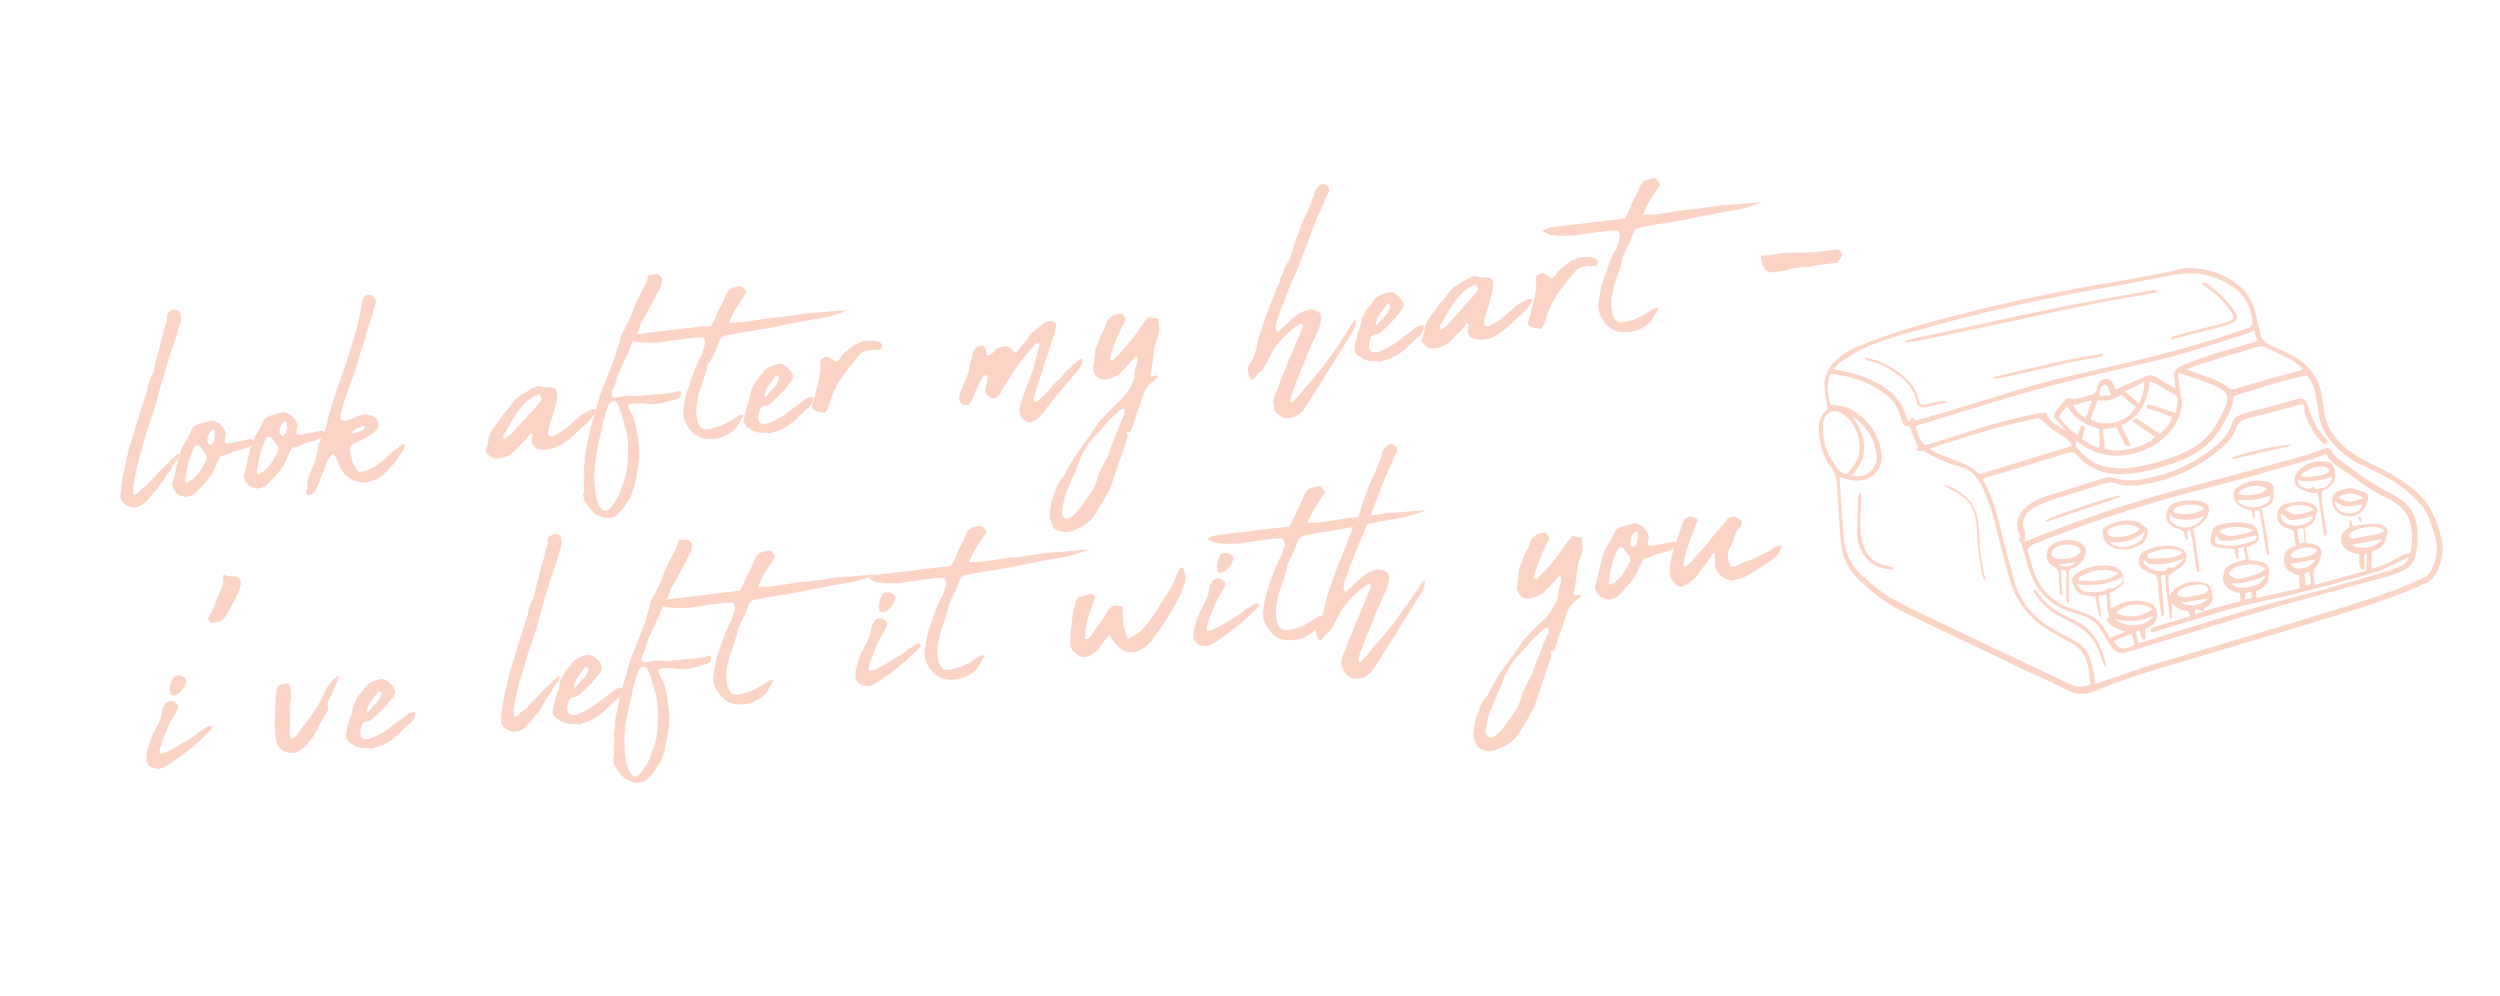 <?xml version="1.0" encoding="UTF-8"?> <svg xmlns="http://www.w3.org/2000/svg" xmlns:xlink="http://www.w3.org/1999/xlink" version="1.1" id="Layer_1" x="0px" y="0px" viewBox="0 0 474.9 189.2" style="enable-background:new 0 0 474.9 189.2;" xml:space="preserve"> <style type="text/css"> .st0{fill:#FCD4C5;} </style> <g> <g> <path class="st0" d="M30.2,92.4c-0.1,0.1-0.1,0.2-0.1,0.2c0,0-0.1,0.1-0.1,0.1c0,0.1-0.1,0.2-0.3,0.4l-0.1,0l-0.2,0.2 c-0.2,0.3-0.4,0.6-0.7,0.9c-0.3,0.3-0.5,0.6-0.7,0.8c-0.5,0.6-1.1,1-1.8,1.3l-0.2,0c-0.4,0.1-0.8,0.1-1.2,0 c-0.4-0.1-0.8-0.3-1.2-0.6c-0.5-0.4-0.8-0.9-0.7-1.6l0-0.1c0.1-0.7,0.1-1.4,0.2-2.1c0.1-0.7,0.2-1.3,0.3-1.9l0.9-3.9 c0.1-0.6,0.2-1.2,0.5-1.8c0.5-1.7,1-3.3,1.5-5c0.5-1.6,1.1-3.3,1.6-4.9l0.1-0.5c0.1-0.6,0.2-1.1,0.4-1.6c0.2-0.5,0.4-0.9,0.7-1.5 c0.1-0.1,0.1-0.2,0.1-0.4c0-0.2,0-0.3,0.1-0.6l1.8-6.8c0.1-0.3,0.1-0.6,0.2-0.9c0.1-0.3,0.2-0.6,0.3-0.9c0.1-0.2,0.2-0.5,0.1-0.7 c0-0.2,0-0.5,0.1-0.7c0.1-0.4,0.3-0.6,0.6-0.7c0.2-0.1,0.3-0.2,0.4-0.2s0.2,0,0.3-0.1c0.2,0,0.4,0,0.4,0.1 c0.2,0.1,0.3,0.1,0.5,0.2c0.2,0.2,0.3,0.5,0.3,0.8l0.1,0.6c-0.1,0.2-0.1,0.4-0.1,0.5c0,0.2,0,0.3-0.1,0.4 c-0.2,0.6-0.4,1.3-0.5,1.9c-0.2,0.6-0.4,1.2-0.6,1.8c-0.5,1.4-1,2.8-1.4,4.2c-0.4,1.4-0.8,2.7-1.2,4.1c-0.2,0.7-0.4,1.4-0.5,2 c-0.2,0.7-0.4,1.4-0.6,2l-1.5,4.4c-0.1,0.4-0.2,0.8-0.3,1.2c-0.1,0.4-0.2,0.8-0.4,1.1C27.1,84.7,27,85,27,85.3 c-0.1,0.3-0.2,0.6-0.3,0.9c-0.6,1.9-1,4-1.4,6.1c0,0.1,0,0.2,0,0.4c0,0.2,0,0.3,0,0.6l0,0.3c0,0.3,0.2,0.5,0.5,0.3 c0.1-0.1,0.2-0.1,0.3-0.2c0.1-0.1,0.2-0.2,0.3-0.3c0.2-0.3,0.5-0.5,0.8-0.7c0.3-0.2,0.6-0.4,0.8-0.7l0.2-0.3l0.1,0l0.6-0.7l0,0.1 c0.3-0.3,0.5-0.6,0.8-0.9c0.1-0.1,0.2-0.3,0.3-0.4c0.1-0.1,0.2-0.2,0.3-0.3l2-1.9c0.2-0.2,0.5-0.5,0.7-0.7 c0.2-0.2,0.5-0.4,0.8-0.7l0.1,0c0.1,0.1,0.1,0.2,0.1,0.3c-0.1,0.2-0.1,0.4-0.2,0.6c-0.1,0.2-0.2,0.4-0.4,0.5 c-0.1,0.1-0.2,0.2-0.2,0.3c-0.1,0.1-0.2,0.2-0.2,0.3c-0.2,0.2-0.3,0.5-0.4,0.7c-0.1,0.3-0.3,0.5-0.4,0.7c-0.2,0.2-0.4,0.4-0.5,0.6 c-0.1,0.2-0.3,0.4-0.4,0.7L30.5,92c-0.1,0.1-0.1,0.2-0.1,0.2C30.3,92.2,30.2,92.3,30.2,92.4L30.2,92.4z"></path> <path class="st0" d="M42.7,83.3c0,0.1,0,0.3,0,0.5c0,0.3,0.3,0.5,0.7,0.4l0.7-0.1c0.3-0.1,0.8-0.2,1.4-0.3 c0.6-0.1,1.1-0.2,1.4-0.3l0.9-0.1c0.1,0.1,0.2,0.2,0.2,0.2c0.2,0.2,0.2,0.4,0,0.6c0,0.1-0.1,0.2-0.1,0.2c-0.1,0-0.1,0.1-0.2,0.2 c-0.2,0.2-0.3,0.3-0.4,0.3c-0.5,0.2-1,0.4-1.6,0.5c-0.6,0.2-1.1,0.3-1.6,0.5c-0.7,0.4-1.3,0.6-2,0.7c-0.1,0.1-0.2,0.1-0.2,0.2 c-0.1,0.1-0.1,0.1-0.2,0.2c-0.1,0.1-0.1,0.2-0.1,0.2c0,0.1,0,0.1-0.1,0.2c-0.1,0.2-0.2,0.3-0.2,0.5c0,0.1-0.1,0.2-0.2,0.3 c-0.4,1.1-0.9,2-1.7,3c-0.8,0.9-1.5,1.7-2.2,2.4c-0.3,0.3-0.7,0.5-1.3,0.7l-0.5,0.1c-0.1,0-0.3,0-0.5-0.1c-0.5-0.1-1-0.2-1.3-0.5 s-0.5-0.6-0.7-1.1c-0.1-0.1-0.1-0.1-0.1-0.2c-0.1-0.3-0.1-0.7,0-1c0-0.1,0.1-0.2,0.1-0.3c0.1-0.1,0.1-0.2,0.1-0.3 c0.1-0.4,0.2-0.6,0.2-0.8c0.1-0.6,0.2-1.1,0.3-1.5c0.1-0.4,0.3-0.9,0.4-1.6c0.1-0.3,0.2-0.6,0.3-1c0.1-0.3,0.2-0.6,0.4-1 c0.1-0.3,0.3-0.6,0.5-0.9c0.2-0.3,0.3-0.6,0.5-0.8c0.2-0.4,0.3-0.7,0.5-1c0.1-0.3,0.3-0.7,0.5-1c0.1-0.3,0.4-0.5,0.7-0.5 c0.2-0.2,0.4-0.3,0.7-0.3c0.5-0.1,1-0.3,1.6-0.5c0.6-0.2,1.1-0.1,1.5,0.2c0.1,0.1,0.2,0.1,0.3,0.1c0.1,0,0.2,0.1,0.3,0.1 c0.2,0.2,0.3,0.4,0.4,0.5c0.1,0.2,0.2,0.3,0.4,0.5c0.1,0.2,0.2,0.4,0.3,0.6c0.1,0.2,0.1,0.4,0.1,0.7L42.7,83.3z M39.2,86.5 c0-0.2-0.1-0.3-0.1-0.3c-0.2-0.2-0.5-0.5-0.6-0.7c-0.2-0.2-0.3-0.5-0.5-0.7c-0.1-0.1-0.2-0.2-0.4-0.2c0,0-0.2,0-0.3,0 c-0.1,0-0.2,0.1-0.3,0.2c-0.2,0.3-0.4,0.7-0.5,1.1c-0.4,0.9-0.7,1.7-0.8,2.5c-0.2,0.7-0.3,1.6-0.5,2.6l0,0.2c0,0.1,0,0.2,0,0.3 c0,0.1,0.1,0.1,0.2,0.1c0.1,0.1,0.3,0.1,0.3,0c0.9-0.5,1.6-1.1,2.2-2c0.6-0.9,1-1.7,1.4-2.5C39.2,86.7,39.2,86.6,39.2,86.5z M40.8,81.8c0-0.1-0.1-0.2-0.2-0.2c-0.2,0-0.3,0.1-0.3,0.1c-0.6,0.5-0.9,1.2-0.9,2c0,0.1,0,0.2,0,0.2c0,0.1,0,0.1,0.1,0.2 c0,0,0.1,0.1,0.2,0.3c0.1,0.1,0.2,0.1,0.3,0.1c0.1,0,0.2-0.1,0.3-0.2c0.1-0.1,0.2-0.3,0.3-0.4c0.1-0.3,0.2-0.6,0.2-0.9 c0-0.4,0-0.7,0-1.1L40.8,81.8z"></path> <path class="st0" d="M56.3,81.7c0,0.1,0,0.3,0,0.5c0,0.3,0.3,0.5,0.7,0.4l0.7-0.1c0.3-0.1,0.8-0.2,1.4-0.3 c0.6-0.1,1.1-0.2,1.4-0.3l0.9-0.1c0.1,0.1,0.2,0.2,0.2,0.2c0.2,0.2,0.2,0.4,0,0.6c0,0.1-0.1,0.2-0.1,0.2c-0.1,0-0.1,0.1-0.2,0.2 c-0.2,0.2-0.3,0.3-0.4,0.3c-0.5,0.2-1,0.4-1.6,0.5c-0.6,0.2-1.1,0.3-1.6,0.5c-0.7,0.4-1.3,0.6-2,0.7c-0.1,0.1-0.2,0.1-0.2,0.2 c-0.1,0.1-0.1,0.1-0.2,0.2c-0.1,0.1-0.1,0.2-0.1,0.2c0,0.1,0,0.1-0.1,0.2c-0.1,0.2-0.2,0.3-0.2,0.5c0,0.1-0.1,0.2-0.2,0.3 c-0.4,1.1-0.9,2-1.7,3c-0.8,0.9-1.5,1.7-2.2,2.4c-0.3,0.3-0.7,0.5-1.3,0.7l-0.5,0.1c-0.1,0-0.3,0-0.5-0.1c-0.5-0.1-1-0.2-1.3-0.5 c-0.3-0.3-0.5-0.6-0.7-1.1c-0.1-0.1-0.1-0.1-0.1-0.2c-0.1-0.3-0.1-0.7,0-1c0-0.1,0.1-0.2,0.1-0.3c0.1-0.1,0.1-0.2,0.1-0.3 c0.1-0.4,0.2-0.6,0.2-0.8c0.1-0.6,0.2-1.1,0.3-1.5c0.1-0.4,0.3-0.9,0.4-1.6c0.1-0.3,0.2-0.6,0.3-1c0.1-0.3,0.2-0.6,0.4-1 c0.1-0.3,0.3-0.6,0.5-0.9c0.2-0.3,0.3-0.6,0.5-0.8c0.2-0.4,0.3-0.7,0.5-1c0.1-0.3,0.3-0.7,0.5-1c0.1-0.3,0.4-0.5,0.7-0.5 c0.2-0.2,0.4-0.3,0.7-0.3c0.5-0.1,1-0.3,1.6-0.5c0.6-0.2,1.1-0.1,1.5,0.2c0.1,0.1,0.2,0.1,0.3,0.1c0.1,0,0.2,0.1,0.3,0.1 c0.2,0.2,0.3,0.4,0.4,0.5c0.1,0.2,0.2,0.3,0.4,0.5c0.1,0.2,0.2,0.4,0.3,0.6c0.1,0.2,0.1,0.4,0.1,0.7L56.3,81.7z M52.8,84.9 c0-0.2-0.1-0.3-0.1-0.3c-0.2-0.2-0.5-0.5-0.6-0.7c-0.2-0.2-0.3-0.5-0.5-0.7c-0.1-0.1-0.2-0.2-0.4-0.2c0,0-0.2,0-0.3,0 c-0.1,0-0.2,0.1-0.3,0.2c-0.2,0.3-0.4,0.7-0.5,1.1c-0.4,0.9-0.7,1.7-0.8,2.5c-0.2,0.7-0.3,1.6-0.5,2.6l0,0.2c0,0.1,0,0.2,0,0.3 c0,0.1,0.1,0.1,0.2,0.1c0.1,0.1,0.3,0.1,0.3,0c0.9-0.5,1.6-1.1,2.2-2c0.6-0.9,1-1.7,1.4-2.5C52.8,85.1,52.9,85,52.8,84.9z M54.4,80.2c0-0.1-0.1-0.2-0.2-0.2C54.1,80,54,80,54,80c-0.6,0.5-0.9,1.2-0.9,2c0,0.1,0,0.2,0,0.2c0,0.1,0,0.1,0.1,0.2 c0,0,0.1,0.1,0.2,0.3c0.1,0.1,0.2,0.1,0.3,0.1c0.1,0,0.2-0.1,0.3-0.2c0.1-0.1,0.2-0.3,0.3-0.4c0.1-0.3,0.2-0.6,0.2-0.9 c0-0.4,0-0.7,0-1.1L54.4,80.2z"></path> <path class="st0" d="M76.5,84.3c0.5,0.1,0.6,0.4,0.2,1c-0.4,0.6-0.8,1.3-1.3,2c-0.5,0.7-1.1,1.4-1.8,2.1c-0.6,0.7-1.4,1.3-2.2,1.7 c-0.5,0.2-1.1,0.4-1.6,0.5c-0.5,0.1-1.1,0.1-1.7-0.1c-0.3,0-0.6-0.1-0.8-0.2c-0.9-0.4-1.6-0.9-2.1-1.5c-0.4-0.6-0.9-1.5-1.3-2.7 c-0.1-0.4-0.3-0.6-0.6-0.8c-0.2-0.1-0.5,0.1-0.8,0.8l-0.2,0.2c-0.3,0.7-0.6,1.5-0.9,2.3c-0.3,0.8-0.6,1.6-0.9,2.3 c-0.2,0.4-0.3,0.8-0.5,1.2c-0.2,0.4-0.5,0.7-0.9,0.8c-0.1,0-0.2,0.1-0.3,0.1s-0.2,0.1-0.3,0.1c-0.2-0.1-0.3-0.2-0.3-0.5 c0-0.1,0-0.3,0-0.4c0.2-0.2,0.3-0.5,0.2-0.8c0-0.5,0-0.9,0.1-1.3c0.1-0.4,0.2-0.8,0.4-1.2c0.1-0.2,0.2-0.5,0.3-0.7 c0.1-0.2,0.2-0.5,0.3-0.7c0.2-0.4,0.3-0.7,0.4-1.1c0.1-0.4,0.2-0.8,0.3-1.2c0.1-0.1,0.1-0.3,0.1-0.4c0-0.2,0-0.3,0.1-0.6 c0.1-0.5,0.1-0.8,0.2-1c0.1-0.2,0.3-0.6,0.6-1.1c0.1-0.1,0.1-0.3,0.2-0.4c0-0.1,0.1-0.2,0.2-0.3c0.4-1.8,0.9-3.7,1.5-5.6 c0.6-1.9,1.2-3.8,1.9-5.7c0.7-1.9,1.3-3.8,1.9-5.8c0.6-1.9,1.1-3.9,1.5-5.8c0.1-0.5,0.2-1,0.2-1.4c0.1-0.4,0.2-0.9,0.4-1.4 c0.1-0.3,0.3-0.5,0.5-0.6c0.3-0.1,0.5-0.1,0.8-0.1c0.3,0.1,0.5,0.2,0.7,0.4c0.2,0.2,0.4,0.5,0.4,0.9c0,0.1,0,0.3-0.1,0.4 c-0.1,0.1-0.1,0.3-0.1,0.4c-0.2,0.7-0.4,1.4-0.6,2c-0.2,0.6-0.4,1.2-0.6,1.9c-0.2,0.8-0.5,1.6-0.7,2.5c-0.3,0.8-0.6,1.6-0.8,2.4 c-0.4,1.4-0.8,2.8-1.3,4.2c-0.5,1.4-1,2.8-1.5,4.2c-0.2,0.5-0.4,1.1-0.5,1.7c-0.2,0.6-0.3,1.1-0.5,1.7c0,0.1,0,0.3,0,0.4 c0,0.2,0,0.3,0,0.4c0,0.1,0,0.2,0.2,0.3c0.1,0.1,0.3,0.1,0.3,0.1l0.4,0c0.5-0.1,1-0.2,1.6-0.5c0.6-0.3,1.1-0.5,1.6-0.6 c0.3-0.1,0.7-0.1,1.2,0c0.4,0.1,0.8,0.2,1.1,0.4c0.2,0.1,0.4,0.3,0.5,0.5c0.1,0.3,0.2,0.5,0.3,0.7c0.1,0.5,0,0.9-0.4,1.3 c-0.4,0.4-1,0.8-1.6,1.2c-0.6,0.4-1.3,0.7-1.9,1c-0.6,0.3-1.1,0.5-1.3,0.7L66.4,85c0.1,0.6,0.2,1.3,0.4,2.1c0.2,0.8,0.5,1.5,0.9,2 c0.2,0.4,0.5,0.6,0.9,0.5c0.7-0.1,1.3-0.3,1.9-0.6c0.6-0.3,1.2-0.7,1.7-1.1c0.5-0.4,1.1-0.9,1.6-1.4c0.5-0.5,1-0.9,1.6-1.3 c0.2-0.1,0.4-0.3,0.5-0.5C76.1,84.5,76.3,84.4,76.5,84.3z M69.1,81c-0.2-0.1-0.4,0-0.7,0.1c-0.3,0.1-0.6,0.3-0.8,0.4 c-0.3,0.2-0.7,0.5-1,0.8c0.9-0.1,1.6-0.2,2.2-0.6C69.3,81.4,69.5,81.1,69.1,81z"></path> <path class="st0" d="M104,85.4c-0.6,0.1-1.1,0-1.7-0.1c-0.1,0-0.2-0.1-0.3-0.1c-0.1-0.1-0.2-0.1-0.3-0.1c-0.4-0.4-0.7-0.9-0.7-1.3 c0-0.3,0.1-0.5,0.1-0.7c0.1-0.2,0.1-0.4,0-0.6c0-0.2-0.1-0.2-0.3-0.2c0,0-0.1,0.1-0.1,0.1c0,0-0.1,0-0.1,0.1 c-0.3,0.5-0.5,0.8-0.8,1.1c-0.2,0.2-0.4,0.4-0.5,0.5c-0.2,0.2-0.3,0.3-0.5,0.5c-0.2,0.2-0.4,0.4-0.6,0.6c-0.2,0.2-0.4,0.4-0.6,0.6 c-0.9,0.8-2,1.3-3.3,1.3c-0.3,0-0.8-0.1-1.2-0.4c-0.2-0.2-0.4-0.4-0.5-0.5c-0.4-0.4-0.4-0.7-0.2-1.1c0.1-0.3,0.2-0.6,0.3-0.9 c0.1-0.3,0.1-0.6,0.1-1c0.1-0.4,0.2-0.7,0.3-0.8c0.2-0.4,0.4-0.7,0.5-1c0.2-0.3,0.4-0.6,0.7-0.9c0.2-0.2,0.4-0.5,0.6-0.8 c0.2-0.3,0.4-0.5,0.6-0.8c0.1-0.2,0.2-0.4,0.4-0.5c0.2-0.2,0.3-0.3,0.5-0.6c0.2-0.2,0.4-0.4,0.5-0.6c0.1-0.2,0.3-0.4,0.4-0.6 c0.6-0.8,1.2-1.3,1.9-1.7l1.7-1c0.1-0.1,0.3-0.2,0.4-0.2c0.2,0,0.3-0.1,0.5-0.2c0.2-0.2,0.5-0.2,0.9-0.1l0.1,0 c0.3,0.1,0.6,0.2,0.9,0.2c0.3,0,0.7,0,1,0c0.4,0,0.8,0.2,0.9,0.4c0.2,0.2,0.2,0.5,0.2,0.8c0.1,0.6,0,1.2-0.2,1.9 c-0.1,0.4-0.2,0.7-0.3,1.1s-0.2,0.7-0.3,1.1c-0.1,0.2-0.1,0.4-0.2,0.6c-0.1,0.2-0.1,0.4-0.2,0.6c-0.1,0.4-0.2,0.7-0.3,1.1 c-0.1,0.4-0.2,0.7-0.2,1l0.1,0.5c0,0,0.1,0.1,0.2,0.1c0.1,0.1,0.2,0.1,0.3,0.1c0.2,0,0.4-0.1,0.5-0.1c0.3-0.2,0.7-0.4,1-0.6 c0.4-0.2,0.7-0.4,1-0.6c0.5-0.4,1-0.8,1.5-1.3c0.5-0.4,1-0.9,1.5-1.3c0.7-0.5,1.4-0.9,2.1-1.2c0.1-0.1,0.3-0.1,0.5-0.1 c0.1,0,0.2,0,0.3,0.1c0.1,0.1,0.2,0.2,0.2,0.2l-0.3,0.6c-0.2,0.3-0.5,0.6-0.7,0.9c-0.2,0.3-0.5,0.6-0.7,0.8 c-0.6,0.5-1.1,0.9-1.6,1.4c-0.5,0.5-1,1-1.5,1.4c-0.3,0.3-0.6,0.5-0.9,0.7c-0.3,0.2-0.7,0.5-1,0.7C105.7,85,104.9,85.2,104,85.4z M102.7,75.3c0-0.3-0.2-0.4-0.4-0.4c-0.2,0.1-0.3,0.2-0.4,0.2c-0.1,0-0.3,0.1-0.4,0.2c-0.3,0.1-0.6,0.3-0.9,0.5s-0.5,0.4-0.7,0.6 c-0.3,0.3-0.6,0.6-0.9,1c-0.3,0.4-0.6,0.8-0.9,1.2c-0.5,0.7-0.9,1.4-1.3,2.1c-0.4,0.7-0.8,1.4-1.2,2.1l0,0.3c0,0.1,0,0.1,0,0.2 c0,0,0,0,0,0.1l0.5-0.1c0.1-0.1,0.2-0.3,0.4-0.3c0.1-0.1,0.2-0.2,0.4-0.3c0.5-0.5,1-1.1,1.5-1.7c0.5-0.6,1-1.1,1.5-1.6 c0.4-0.5,0.9-1,1.3-1.4c0.4-0.5,0.8-0.9,1.2-1.4c0.1-0.1,0.2-0.3,0.3-0.4c0.1-0.1,0.1-0.3,0.2-0.5 C102.8,75.5,102.8,75.4,102.7,75.3C102.8,75.4,102.7,75.4,102.7,75.3z"></path> <path class="st0" d="M110.9,92.5c0-0.1,0-0.3,0-0.6c0-0.3,0-0.6,0.1-0.9c0-0.6,0-1.1-0.1-1.6c0-0.5,0.1-1.1,0.2-1.7 c0-0.3,0-0.7,0-1.1c0.1-0.4,0.1-0.7,0.2-1.1c0.1-0.5,0.2-1,0.3-1.4c0.1-0.5,0.2-1,0.3-1.4c0.3-1.6,0.8-3.2,1.3-4.8 c0.1-0.3,0.2-0.7,0.3-1.1c0.1-0.4,0.2-0.8,0.3-1.1c0.1-0.5,0.3-1,0.5-1.5c0.2-0.5,0.4-1,0.6-1.5c0.2-0.6,0.5-1.2,0.7-1.8 c0.2-0.6,0.5-1.2,0.7-1.8c0.2-0.4,0.4-0.9,0.5-1.3c0.2-0.5,0.3-1,0.4-1.5c0.1-0.2,0.2-0.4,0.2-0.5c0.1-0.2,0.1-0.4,0.2-0.5 c0.1-0.1,0.1-0.3,0.1-0.5c0.1-0.8,0.4-1.4,0.8-2c0.2-0.4,0.4-0.8,0.6-1.2c0.2-0.4,0.4-0.8,0.6-1.3c0.2-0.4,0.4-0.8,0.5-1.2 c0.2-0.4,0.3-0.9,0.5-1.3c0.2-0.3,0.3-0.7,0.4-1c0.4-0.7,0.8-1.4,1.1-2.1c0.4-0.7,0.7-1.4,0.9-2.2c0-0.1,0.1-0.2,0.2-0.3 c0.1-0.1,0.2-0.1,0.3,0c0.2,0,0.4,0,0.6-0.1c0.2,0,0.4,0,0.6,0c0.2,0,0.5,0.2,0.7,0.4c0.3,0.3,0.3,0.6,0.2,1 c0,0.2-0.1,0.5-0.1,0.7c-0.1,0.3-0.2,0.5-0.3,0.7c-0.4,0.7-0.8,1.5-1.2,2.3c-0.4,0.8-0.8,1.5-1.2,2.2c-0.3,0.5-0.5,1-0.8,1.4 c-0.3,0.4-0.5,0.9-0.6,1.4c0,0.1-0.1,0.3-0.1,0.4c-0.1,0.1-0.1,0.3-0.2,0.4c-0.5,0.8-0.9,1.6-1.2,2.4c-0.3,0.8-0.7,1.6-1.1,2.5 c-0.4,0.8-0.7,1.6-1.1,2.4c-0.4,0.8-0.7,1.7-0.9,2.5c-0.1,0.4-0.2,0.7-0.4,1c-0.2,0.3-0.3,0.6-0.3,1c0,0,0,0.2,0,0.3 c0,0.2,0.1,0.3,0.3,0.4c0.2,0,0.4,0.1,0.5,0l0.5-0.1c0.9-0.2,1.7-0.3,2.6-0.2c0.9,0.1,1.8,0,2.6-0.1c0.4,0,0.7,0,1-0.1 c0.8-0.1,1.7-0.1,2.5-0.2c0.8-0.1,1.6-0.2,2.4-0.4c0.1-0.1,0.3-0.1,0.5-0.1c0.3,0,0.4,0.1,0.3,0.4c0,0-0.1,0.2-0.1,0.5 c0,0.1-0.1,0.2-0.2,0.3c-0.1,0.1-0.2,0.1-0.2,0.1c-0.1,0-0.1,0.1-0.2,0.2c-0.5,0.1-1,0.3-1.5,0.4c-0.5,0.1-1,0.3-1.5,0.4 c-1,0.2-2,0.3-2.9,0.1c-1-0.1-1.9-0.1-2.8,0c-0.1,0-0.2,0.1-0.4,0.1c-0.1,0.1-0.2,0.1-0.3,0.2c0.1,0.4,0.2,0.7,0.3,0.9 c0.1,0.2,0.2,0.4,0.3,0.6c0.1,0.2,0.2,0.3,0.2,0.3c0.4,0.8,0.6,1.7,0.8,2.7c0.2,0.9,0.3,1.8,0.4,2.7c0.2,1.5,0.2,2.8,0,4 c-0.2,1.2-0.4,2.4-0.7,3.7c-0.1,0.4-0.2,0.7-0.3,1.1c-0.1,0.3-0.3,0.7-0.4,1.1c-0.1,0.3-0.2,0.6-0.5,0.9c-0.2,0.3-0.4,0.6-0.6,0.9 c-0.2,0.4-0.5,0.7-0.7,1c-0.3,0.3-0.6,0.6-0.9,0.9c-0.4,0.4-0.9,0.5-1.4,0.6c-0.3,0-0.4,0-0.5,0c-0.3,0-0.6,0-1-0.2 c-0.1-0.1-0.4-0.2-0.8-0.3c-0.1-0.1-0.3-0.2-0.4-0.2c-0.1-0.1-0.2-0.2-0.3-0.3c-0.3-0.3-0.6-0.6-0.8-0.9c-0.2-0.3-0.5-0.6-0.7-1 c-0.1-0.1-0.1-0.2-0.2-0.2c-0.1-0.1-0.1-0.1-0.1-0.2c-0.1-0.5-0.2-0.9-0.3-1.2C111.1,93.6,111,93.2,110.9,92.5z M113,92.8 c0,0.3,0.1,0.6,0.1,0.8c0,0.2,0.1,0.4,0.1,0.6c0.1,0.6,0.3,1.3,0.7,2c0.1,0.2,0.3,0.4,0.5,0.7c0.3,0.2,0.7,0.2,1,0.1 c0-0.1,0.1-0.2,0.2-0.2c0.4-0.4,0.7-0.6,0.8-0.9c0.2-0.3,0.4-0.6,0.6-0.9c0.2-0.2,0.4-0.5,0.5-0.9l0.2-0.2 c0.1-0.3,0.1-0.5,0.2-0.8c0.2-0.5,0.4-1.1,0.6-1.6c0.2-0.5,0.3-1.1,0.5-1.8c0.1-0.6,0.2-1.3,0.2-2.2c0.1-0.8,0.1-1.6,0.1-2.5 c0-0.8-0.1-1.6-0.2-2.4c-0.1-0.8-0.3-1.4-0.5-1.9c0-0.2-0.1-0.4-0.1-0.6c-0.1-0.2-0.2-0.5-0.3-0.9c-0.1-0.4-0.2-0.9-0.4-1.3 c-0.1-0.4-0.3-0.8-0.5-1.2c-0.2-0.3-0.4-0.5-0.6-0.5c-0.5,0.1-0.8,0.3-1,0.6c0,0,0,0.1-0.1,0.1c-0.3,0.7-0.5,1.4-0.7,2.1 c-0.2,0.7-0.4,1.3-0.5,2c-0.1,0.2-0.1,0.4-0.1,0.6c0,0.2-0.1,0.3-0.1,0.4c-0.2,0.8-0.4,1.6-0.6,2.6c-0.4,1.8-0.7,3.8-0.7,5.9 c0,0.4,0,0.8,0,1.1C113,92.1,113,92.5,113,92.8z"></path> <path class="st0" d="M134.5,69c-0.1,0.3-0.1,0.6-0.2,0.9c0,0.4-0.2,0.7-0.3,1.1c-0.2,0.6-0.4,1.3-0.6,1.8 c-0.2,0.6-0.4,1.2-0.6,1.8c-0.1,0.5-0.2,0.9-0.3,1.4c-0.1,0.4-0.2,0.9-0.2,1.3c0,0.4-0.1,0.7,0,1.2c0,0.4,0.1,0.8,0.1,1.1 c0.2,0.9,0.5,1.4,0.9,1.7c0.4,0.3,1,0.3,1.9,0.1c1.3-0.3,2.5-0.8,3.6-1.5c0.3-0.2,0.6-0.4,0.9-0.6c0.3-0.2,0.6-0.3,0.9-0.5 c0.1,0,0.2,0,0.3,0c0.1,0,0.3,0,0.4,0c-0.4,0.7-0.8,1.3-1.1,1.9c-0.3,0.6-0.8,1.1-1.4,1.5c-1.3,0.9-2.7,1.3-4.2,1.2 c-1.3,0-2.4-0.5-3.3-1.5c-0.9-1-1.4-2.1-1.5-3.3c0-0.6,0.1-1.2,0.2-1.9c0.1-0.7,0.3-1.3,0.4-2c0.4-1.1,0.7-2.2,1.1-3.3 c0.4-1.1,0.8-2.1,1.3-3.2c0.3-0.4,0.5-0.8,0.6-1.2c0.1-0.4,0.3-0.8,0.4-1.3c0.2-0.5,0.1-1.1-0.2-1.6c-0.3,0-0.5,0-0.7,0 c-0.2,0-0.5,0-0.8,0c-1.1,0.1-2.1,0.3-3.2,0.4c-1.1,0.2-2.2,0.3-3.4,0.5c-0.8,0.1-1.6,0.1-2.4,0.1c-0.8,0-1.5-0.1-2.4-0.2 c-0.3-0.1-0.5-0.2-0.7-0.3c-0.2-0.1-0.5-0.3-0.7-0.4c0.4-0.3,0.8-0.5,1.2-0.6c0.4-0.1,0.8-0.2,1.1-0.2l11.7-1.4L135,62 c0.6-0.9,1-1.8,1.3-2.7c0.3-0.6,0.6-1.2,0.9-1.7c0.3-0.6,0.5-1.1,0.7-1.7c0.1-0.1,0.1-0.2,0.2-0.3c0-0.1,0.1-0.2,0.2-0.3 c0.2-0.3,0.5-0.5,0.9-0.6c0.3-0.1,0.7-0.2,1-0.3c0.5-0.1,0.8,0,1,0.3c0.2,0.2,0.4,0.5,0.6,0.8c-0.6,1-1.3,1.9-1.8,2.8 c-0.6,0.9-1.1,1.9-1.5,3c1.4,0,2.8-0.1,4-0.3c1.3-0.2,2.5-0.4,3.8-0.6c1.2-0.1,2.4-0.2,3.6-0.4c1.2-0.2,2.4-0.3,3.5-0.5 c1.2-0.1,2.5-0.1,3.8-0.3c1.3-0.1,2.5-0.2,3.8-0.3c-2,0.9-4.2,1.5-6.8,1.8c-1.2,0.2-2.4,0.5-3.5,0.7c-1.1,0.2-2.3,0.4-3.5,0.7 c-1.3,0.2-2.6,0.5-4,0.7c-1.4,0.2-2.7,0.4-4,0.7l-0.7,0.1c-0.5,0.1-1,0.2-1.3,0.4c-0.3,0.2-0.5,0.6-0.7,1.2 c-0.2,0.5-0.4,1-0.6,1.5c-0.3,0.5-0.5,1-0.7,1.5l-0.1,0c-0.1,0.2-0.1,0.3-0.1,0.4C134.7,68.7,134.6,68.9,134.5,69z"></path> <path class="st0" d="M145.1,82.2c-0.5,0.1-0.9,0-1.2-0.1c-0.1,0-0.2-0.1-0.3-0.1c-0.1,0-0.2-0.1-0.4-0.1c-0.1,0-0.2-0.1-0.2-0.1 c0,0-0.1-0.1-0.2-0.1c-0.2-0.2-0.5-0.4-0.7-0.5c-0.2-0.1-0.4-0.3-0.6-0.6c-0.2-0.3-0.3-0.7-0.1-1.2c0-0.4,0.1-0.7,0.2-1.1 c0.1-0.4,0.2-0.7,0.3-1.1c0-0.1,0.1-0.3,0.1-0.5c0-0.2,0.1-0.3,0.2-0.5c0.2-0.4,0.3-0.9,0.4-1.5c0-0.5,0.2-0.9,0.4-1.1 c0.2-0.6,0.5-1.2,1.1-1.8c0.2-0.3,0.5-0.6,0.7-0.9c0.2-0.3,0.4-0.6,0.7-0.8c0.2-0.1,0.3-0.2,0.4-0.3c0.3-0.1,0.5-0.2,0.7-0.3 c0.2-0.1,0.5-0.2,0.9-0.3c0.1-0.1,0.2-0.1,0.3-0.1c0.1,0,0.2,0,0.3,0c0.4,0,0.7,0.1,0.8,0.2c0.4,0.3,0.7,0.5,1,0.8 c0.2,0.2,0.4,0.5,0.6,0.9c0.2,0.3,0.2,0.7,0,1.1c-0.2,0.4-0.5,0.7-0.8,1.1c-0.3,0.4-0.6,0.7-0.9,1.1c-0.4,0.4-0.8,0.8-1.2,1.2 c-0.4,0.4-0.8,0.8-1.3,1.2c-0.3,0.3-0.6,0.4-1,0.4c-0.2,0-0.3,0.1-0.4,0.1c-0.2,0.2-0.4,0.3-0.5,0.5c-0.1,0.4-0.2,0.6-0.2,0.8 c-0.2,0.5-0.2,1,0,1.6c0.1,0.1,0.2,0.1,0.2,0.2c0.1,0.1,0.1,0.1,0.3,0.2c0.4,0,0.6,0,0.9,0c0.6-0.2,1.1-0.4,1.5-0.6 c0.6-0.3,1.1-0.6,1.6-0.9c0.5-0.3,1-0.7,1.4-1c0.5-0.4,1-0.8,1.6-1.2s1-0.8,1.6-1.2c0.3-0.1,0.4-0.2,0.6-0.2 c0.1-0.1,0.3-0.1,0.4,0c0.2,0.1,0.2,0.2,0.2,0.3c-0.1,0.6-0.3,1.2-0.8,1.7c-0.5,0.3-0.9,0.7-1.3,1.1c-0.4,0.4-0.8,0.8-1.2,1.2 c-0.3,0.3-0.7,0.5-1,0.8c-0.3,0.3-0.7,0.5-1.1,0.7c-0.3,0.2-0.6,0.3-0.9,0.5c-0.3,0.1-0.6,0.2-1,0.3c-0.3,0.1-0.6,0.2-0.9,0.3 C145.7,82.2,145.4,82.2,145.1,82.2z M148,71.7c-0.1-0.1-0.2-0.1-0.2-0.2c0-0.1,0-0.1-0.1-0.1l-0.4,0c0,0.1-0.1,0.2-0.2,0.4 c-0.4,0.5-0.8,1-1.1,1.5c-0.4,0.5-0.6,1.1-0.8,1.7c0,0.2,0.1,0.3,0.1,0.3l0.2,0c0.2-0.2,0.4-0.5,0.6-0.7c0.2-0.2,0.4-0.4,0.6-0.7 c0.3-0.3,0.6-0.5,0.8-0.9c0.2-0.3,0.3-0.7,0.5-1C148,71.9,148,71.8,148,71.7z"></path> <path class="st0" d="M154.2,77.4c0.4-1.5,0.8-3,1.2-4.5c0.4-1.5,0.5-3,0.4-4.5c0.3-0.2,0.5-0.4,0.7-0.5c0.2-0.1,0.4-0.2,0.6-0.1 c0.2,0,0.4,0.1,0.7,0.3c0.3,0.2,0.6,0.4,1,0.7c0.3-0.2,0.5-0.4,0.7-0.6c0.2-0.2,0.3-0.5,0.4-0.7c0.6-0.5,1.1-1,1.7-1.4 c0.5-0.5,1.2-0.8,1.9-1.1c0.6-0.2,1.2-0.3,1.7-0.3c0.5,0,1.1,0,1.6,0.2c0.5,0.1,0.7,0.4,0.8,0.8c-0.1,0.5-0.3,0.7-0.6,0.7 c-0.2,0-0.4,0-0.6,0.1c-0.2,0-0.4,0-0.6-0.1c-0.5,0.1-1,0.2-1.5,0.3c-0.5,0.2-0.9,0.5-1.3,1c-1.1,1.3-2.1,2.6-3.1,4 s-1.7,2.9-2.2,4.6c-0.1,0.3-0.1,0.5-0.2,0.7c-0.1,0.2-0.2,0.5-0.3,0.7c-0.2,0.5-0.5,0.8-1,0.6c-0.4,0-0.7-0.1-1-0.2 C154.8,78,154.5,77.8,154.2,77.4z"></path> <path class="st0" d="M182.2,75.7c0-0.6,0.1-1,0.3-1.4c0.2-0.4,0.4-0.8,0.5-1.2c0.2-0.5,0.3-0.9,0.5-1.2c0.1-0.2,0.1-0.4,0.2-0.6 c0.1-0.2,0.2-0.4,0.3-0.6c0,0,0-0.2,0.1-0.5c0-0.5,0.1-1.1,0.3-1.6s0.3-1.1,0.4-1.6c0.1-0.3,0.2-0.5,0.4-0.7 c0.1-0.2,0.2-0.4,0.5-0.4c0.3-0.1,0.5-0.2,0.7-0.2c0.3-0.1,0.4,0,0.6,0.3c0.2,0.2,0.3,0.5,0.4,0.9l0,0.3c0,0.1,0.1,0.2,0.3,0.3 c0.2,0,0.3,0,0.4-0.1c0.1-0.1,0.2-0.2,0.4-0.3c0.1-0.1,0.2-0.2,0.3-0.4c0.1-0.1,0.3-0.3,0.4-0.4c0.1-0.1,0.2-0.2,0.3-0.2 c0.1,0,0.3-0.1,0.4-0.1c0.2-0.1,0.5-0.1,0.8-0.2c0.6-0.1,1.2,0.1,1.7,0.7c0,0.1,0,0.2,0.1,0.3c0.2,0.2,0.3,0.2,0.5,0.1 c0.1-0.1,0.2-0.1,0.2-0.2c0.1-0.1,0.2-0.1,0.2-0.2l0.9-1.1c0.2-0.2,0.4-0.5,0.6-0.7c0.2-0.2,0.4-0.5,0.5-0.7 c0.1-0.2,0.2-0.3,0.3-0.5c0.1-0.1,0.3-0.2,0.4-0.3c0.3-0.3,0.6-0.5,1-0.8c0.3-0.3,0.6-0.6,1-0.9c0.5-0.4,1-0.5,1.6-0.5 c0.4,0,0.7,0.2,0.9,0.5l0,0.3c0,0.4-0.1,0.8-0.2,1.2c-0.1,0.4-0.2,0.7-0.4,1.2c-0.3,0.9-0.6,1.7-0.8,2.6c-0.3,0.9-0.6,1.7-0.9,2.5 c-0.2,0.6-0.3,1.2-0.5,1.8c-0.2,0.6-0.4,1.2-0.6,1.8c-0.2,0.5-0.3,0.9-0.4,1.3c-0.1,0.4-0.3,0.9-0.4,1.4c0,0,0,0.1,0,0.2 c0,0.1,0,0.2,0,0.3c0,0.2,0.1,0.3,0.2,0.2c0.1,0.1,0.1,0.1,0.2,0c0.1,0,0.2-0.1,0.4-0.2c0.4-0.4,0.9-0.8,1.3-1.2 c0.4-0.4,0.8-0.8,1.2-1.3c0,0,0.1-0.1,0.1-0.1c0,0,0.1-0.1,0.1-0.2c0.3-0.4,0.6-0.7,1-1c0.4-0.3,0.7-0.6,1-1 c0.3-0.4,0.6-0.8,1-1.1s0.7-0.7,1-1c0.2-0.2,0.5-0.3,0.7-0.5c0.2-0.2,0.4-0.4,0.7-0.5l0.1,0c0.2,0.1,0.2,0.1,0.2,0.2 c0,0.1,0,0.2,0,0.2c0,0,0,0.1-0.1,0.2c0,0.3,0,0.5-0.2,0.7c-0.3,0.5-0.6,1-1,1.4c-0.4,0.4-0.7,0.9-1,1.3c-0.3,0.3-0.6,0.6-0.9,0.9 c-0.2,0.3-0.5,0.6-0.7,0.9c-0.5,0.6-0.9,1.1-1.4,1.7c-0.4,0.5-0.9,1.1-1.4,1.7c-0.6,0.9-1.2,1.6-1.8,2.1c-0.2,0.2-0.4,0.3-0.6,0.4 c-0.2,0.1-0.5,0.2-0.7,0.3c-0.4,0.1-0.8-0.1-1.1-0.3c-0.9-0.6-1.2-1.4-1-2.4c0.1-0.6,0.2-1.1,0.4-1.5c0.2-0.5,0.3-0.9,0.5-1.4 c0.2-0.4,0.3-0.9,0.5-1.4c0.2-0.4,0.3-0.8,0.5-1.3c0.1-0.4,0.3-0.9,0.5-1.3c0.1-0.2,0.1-0.4,0.2-0.6c0.1-0.2,0.1-0.4,0.1-0.6 c0.2-0.5,0.3-1,0.4-1.5c0.1-0.5,0.3-1,0.4-1.5c0.1-0.2,0.2-0.4,0.2-0.5c0-0.1,0-0.2,0-0.5c0-0.1-0.1-0.1-0.2-0.2 c-0.1,0-0.2,0-0.3,0c-0.1,0-0.2,0.1-0.2,0.2c-0.2,0.2-0.4,0.4-0.5,0.5c-0.1,0.1-0.3,0.3-0.4,0.5c-0.7,0.7-1.3,1.5-1.9,2.3 c-0.6,0.8-1.2,1.6-1.7,2.4c-0.2,0.3-0.4,0.6-0.6,1c-0.2,0.3-0.4,0.6-0.6,0.9c-0.1,0.2-0.3,0.5-0.4,0.7c-0.1,0.2-0.3,0.4-0.4,0.7 c-0.1,0.3-0.4,0.6-0.7,0.9c-0.4,0.4-0.9,0.5-1.4,0.2c-0.2-0.2-0.4-0.3-0.6-0.5c-0.2-0.2-0.3-0.4-0.4-0.6c0-0.2,0-0.3,0-0.3 c0.1-0.2,0.1-0.5,0.2-0.7c0-0.2,0.1-0.5,0.2-0.8c0.1-0.2,0.1-0.6,0.1-1.1c0-0.1,0-0.1-0.1-0.2c-0.1,0-0.1,0-0.2,0 c-0.4,0-0.6,0.2-0.7,0.5c-0.2,0.2-0.4,0.5-0.5,0.8c-0.1,0.3-0.3,0.6-0.4,0.9c-0.1,0.3-0.3,0.6-0.4,0.8c-0.1,0.3-0.2,0.6-0.3,0.9 c-0.2,0.5-0.4,0.9-0.8,1.4c-0.1,0.2-0.2,0.3-0.4,0.3c-0.2,0-0.4,0-0.6,0c-0.3,0-0.5-0.1-0.6-0.3C182.4,76.4,182.3,76.1,182.2,75.7 z"></path> <path class="st0" d="M214,82.1c0.2,0.4,0.2,0.7,0.2,0.9c-0.5,1.6-1,3.2-1.6,4.7c-0.5,1.6-1.1,3.2-1.6,4.8 c-0.4,0.9-0.9,1.7-1.4,2.6c-0.5,0.8-1,1.7-1.5,2.5c-0.4,0.7-0.9,1.2-1.5,1.7c-0.6,0.5-1.2,0.9-1.9,1.1c-0.8,0.4-1.6,0.7-2.3,0.7 c-0.7,0-1.4-0.2-2.1-0.7c-0.2-0.1-0.3-0.3-0.3-0.5c-0.4-0.7-0.6-1.4-0.6-2.2c0.1-0.8,0.2-1.6,0.3-2.4c0.3-0.8,0.6-1.6,0.9-2.5 c0.3-0.8,0.7-1.5,1.3-2.1c0.2-0.2,0.3-0.5,0.4-0.7c0.1-0.2,0.2-0.5,0.4-0.7c0.8-1.5,1.6-2.9,2.6-4.2c1-1.3,2-2.7,2.9-4.1 c0.5-0.8,1.1-1.5,1.8-2.2c0.7-0.7,1.4-1.4,2.1-2.1c0.6-0.4,1-0.9,1.4-1.4c0.4-0.5,0.8-1.1,1.2-1.7c0.2-0.4,0.4-0.8,0.6-1.3 c0.2-0.4,0.3-0.9,0.2-1.4c0-0.5,0.2-1,0.4-1.6c0.2-0.5,0.2-1.1,0-1.6c-0.1,0.1-0.2,0.2-0.3,0.2c-0.1,0-0.2,0.1-0.2,0.2 c-0.3,0.3-0.6,0.6-0.8,0.9c-0.3,0.3-0.6,0.6-0.8,0.9c-0.4,0.4-0.8,0.7-1.1,1.1c-0.4,0.3-0.8,0.5-1.3,0.7c-0.8,0.4-1.6,0.5-2.3,0.3 c-0.7-0.2-1.2-0.8-1.5-1.9c0.1-0.4,0.2-0.8,0.2-1.3c0.1-0.5,0.1-1,0.2-1.5c0-0.6,0.1-1.1,0.3-1.5c0.2-0.4,0.4-0.9,0.5-1.3 c0.2-0.5,0.4-1,0.7-1.5c0.3-0.5,0.5-1,0.7-1.6c0.1-0.5,0.3-0.8,0.7-1.1c0.3-0.3,0.7-0.5,1.1-0.6c0.5-0.1,0.9-0.2,1.2,0 c0.3,0.1,0.5,0.5,0.6,1.1c-0.6,1.1-1.2,2.3-1.7,3.6c-0.5,1.2-1,2.5-1.3,3.8c0.2,0.2,0.4,0.2,0.6,0.2c0.1-0.1,0.2-0.2,0.4-0.4 c1.9-1.8,3.6-3.9,5.1-6.2c0.4-0.5,0.8-1.1,1.3-1.6c0.3,0.1,0.6,0.1,0.9,0.2c0.3,0.1,0.6,0.1,1,0.1c0,0.6,0,1.1,0.1,1.6 c0.1,0.5,0,1.1-0.2,1.6c-0.5,1.3-0.8,2.5-0.9,3.7c-0.1,1.2-0.3,2.4-0.6,3.7c0,0,0.1,0.1,0.1,0.1l0,0.4c0.2-0.1,0.4-0.2,0.6-0.2 c0.2,0,0.4-0.1,0.6-0.1c0,0,0,0.1,0.1,0.1c0,0,0,0.1,0,0.1c0,0,0,0.1,0,0.1c-0.3,0.3-0.5,0.5-0.5,0.6c-1,0.6-1.6,1.3-2,2.2 c-0.4,0.9-0.6,1.8-0.9,2.7c-0.3,0.7-0.5,1.5-0.8,2.2c-0.2,0.8-0.5,1.5-0.7,2.2c-0.1,0.2-0.2,0.4-0.3,0.5c-0.2,0.2-0.3,0.4-0.4,0.6 c0.1-0.2,0.2-0.4,0.2-0.5c0-0.1,0-0.2,0.1-0.3c0,0.1-0.1,0.2-0.1,0.3C214.1,81.9,214.1,82,214,82.1z M213.6,77.6 c-0.4,0.1-0.8,0.2-1.1,0.5c-0.3,0.3-0.6,0.6-0.9,0.9c-0.4,0.3-0.8,0.7-1.1,1c-0.3,0.4-0.6,0.8-1,1.2c-0.3,0.4-0.7,0.8-1.1,1.2 c-0.4,0.4-0.8,0.8-1.1,1.2c-0.5,0.6-0.9,1.2-1.3,1.9c-0.4,0.7-0.8,1.4-1,2.2c-0.3,0.9-0.7,1.8-1.1,2.7c-0.4,0.9-0.8,1.8-1.1,2.6 c-0.3,0.7-0.6,1.3-0.7,2.1c-0.1,0.7-0.3,1.4-0.4,2c0,0.7,0.2,1.1,0.5,1.3s0.8,0.1,1.3-0.2c0.3-0.3,0.7-0.6,1-0.9 c0.4-0.4,0.6-0.7,0.9-1.1c0.6-0.9,1.3-1.8,1.8-2.6c0.6-0.8,1-1.8,1.4-3c0-0.3,0.1-0.5,0.2-0.8c0.2-0.2,0.3-0.5,0.4-0.8 c0.3-0.6,0.6-1.2,0.9-1.7c0.3-0.5,0.6-1,0.7-1.6c0.3-0.9,0.6-1.8,1-2.7c0.4-0.9,0.7-1.7,1-2.6c0.2-0.4,0.4-0.8,0.5-1.2 C213.7,78.6,213.7,78.1,213.6,77.6z"></path> <path class="st0" d="M256.5,62c0.2-0.4,0.4-0.8,0.8-1.1c0-0.2,0.1-0.2,0.3,0l0,0.1l-0.1,0.7l-0.4,1.1l-8.7,13.9 c-0.2,0.2-0.3,0.3-0.4,0.5s-0.2,0.4-0.3,0.5c-0.3,0.5-0.7,0.8-1.1,1.1c-0.5,0.3-0.9,0.5-1.5,0.6c-0.3,0-0.5,0-0.7,0 c-0.4,0-0.7,0-0.9-0.2c-0.2-0.1-0.4-0.2-0.6-0.4c-0.2-0.1-0.4-0.3-0.5-0.5c-0.1-0.1-0.3-0.3-0.4-0.5L242,77l-0.1-0.5 c0-0.4,0-0.7,0.1-0.9l0.3-1c0.2-0.2,0.3-0.5,0.4-0.6c0-0.2,0.1-0.4,0.2-0.6c0.2-0.9,0.5-1.8,1-2.6l0.7-1.9l0.7-1.5l0.4-1.1 l1.8-4.2c0-0.2,0-0.4-0.1-0.5l-0.3-0.1c-0.1,0-0.2,0-0.3,0.1c-0.9,0.6-1.7,1.3-2.6,2.1c-0.8,0.8-1.5,1.6-2.1,2.4l-2,3.8 c-0.3,0.4-0.6,0.7-1,1c-0.1,0.1-0.2,0.2-0.2,0.2c-0.1,0.1-0.1,0.1-0.2,0.2c-0.3,0.5-0.5,0.8-0.7,0.8c-0.2,0-0.4-0.1-0.5-0.2 c-0.1-0.2-0.2-0.4-0.3-0.8c-0.1-0.3-0.1-0.6-0.2-0.9c0.1-0.6,0.3-1.1,0.6-1.4c0.5-0.8,0.9-1.7,1.1-2.8c0.2-1.1,0.4-2,0.7-2.8 c0.3-0.9,0.6-1.8,0.9-2.7c0.3-0.9,0.7-1.8,1.1-2.8l1.1-2.8c0.1-0.3,0.2-0.6,0.4-0.9c0.1-0.3,0.2-0.6,0.3-1c0-0.1,0.1-0.3,0.2-0.5 c0.2-0.3,0.3-0.6,0.4-0.9c0.1-0.3,0.2-0.6,0.4-1l0.8-1.5c0.3-0.8,0.6-1.6,0.8-2.5c0.1-0.5,0.3-0.9,0.4-1.2 c0.2-0.4,0.3-0.8,0.5-1.2c0.3-1,0.7-2.1,1.3-3.2c0.5-1.1,0.9-2,1.1-2.8c0.1-0.2,0.2-0.4,0.3-0.6c0.1-0.2,0.2-0.4,0.2-0.6 c0-0.2,0-0.3,0.1-0.5c0.1-0.2,0.1-0.3,0.2-0.4c0.3-0.6,0.7-1,1.2-1.1c0.5-0.1,1,0.1,1.3,0.7c0.1,0.1,0.1,0.3,0.1,0.5 c0,0.1-0.1,0.2-0.1,0.2c0,0.1,0,0.1,0,0.2c-0.1,0.2-0.3,0.4-0.4,0.6c-0.1,0.2-0.2,0.4-0.2,0.6l-1.7,3.8l-0.6,1.5 c-0.8,2.2-1.6,4.3-2.3,6.1c-0.7,1.8-1.4,3.5-2.1,5.1c-0.7,1.6-1.2,3-1.7,4.3c-0.5,1.3-0.9,2.5-1.1,3.5c0,0.1,0,0.3,0.1,0.5 c0.1,0.3,0.2,0.4,0.3,0.4l0.1,0c0.2-0.2,0.6-0.5,1-0.9c0.4-0.4,0.7-0.7,0.9-0.9l1.3-1.1c0.2-0.2,0.5-0.4,0.7-0.5 c0.2-0.2,0.5-0.3,0.8-0.4c0.7-0.4,1.4-0.5,2.3-0.3l0.4,0.2c0.4,0.2,0.6,0.4,0.7,0.8c0.1,0.3,0.1,0.7,0,1.1 c-0.1,0.4-0.2,0.8-0.3,1.2s-0.3,0.7-0.4,1c-0.2,0.4-0.4,0.8-0.6,1.3c-0.2,0.4-0.4,0.9-0.6,1.3l-0.8,1.9c0,0.1-0.1,0.2-0.1,0.3 c-0.1,0.1-0.1,0.2-0.1,0.3c-0.4,0.9-0.8,1.9-1.2,2.8c-0.4,1-0.7,2-1.1,3c-0.3,0.7-0.5,1.3-0.6,2c0,0.1,0,0.2,0.2,0.3l0.2,0 c0.1,0,0.1,0,0.1-0.1c0.3-0.3,0.6-0.7,1-1c0.3-0.3,0.6-0.7,0.8-1c0.1-0.1,0.1-0.1,0.2-0.2c0-0.1,0.1-0.1,0.1-0.2 c0.2-0.2,0.7-0.8,1.5-1.7c0.7-0.9,1.6-1.9,2.5-3.1c0.9-1.2,1.8-2.4,2.7-3.7C255,64.3,255.8,63.1,256.5,62z"></path> <path class="st0" d="M261.1,68.6c-0.5,0.1-0.9,0-1.2-0.1c-0.1,0-0.2-0.1-0.3-0.1s-0.2-0.1-0.4-0.1c-0.1,0-0.2-0.1-0.2-0.1 c0,0-0.1-0.1-0.2-0.1c-0.2-0.2-0.5-0.4-0.7-0.5c-0.2-0.1-0.4-0.3-0.6-0.6c-0.2-0.3-0.3-0.7-0.1-1.2c0-0.4,0.1-0.7,0.2-1.1 c0.1-0.4,0.2-0.7,0.3-1.1c0-0.1,0.1-0.3,0.1-0.5c0-0.2,0.1-0.3,0.2-0.5c0.2-0.4,0.3-0.9,0.4-1.5c0-0.5,0.2-0.9,0.4-1.1 c0.2-0.6,0.5-1.2,1.1-1.8c0.2-0.3,0.5-0.6,0.7-0.9c0.2-0.3,0.4-0.6,0.7-0.8c0.2-0.1,0.3-0.2,0.4-0.3c0.3-0.1,0.5-0.2,0.7-0.3 c0.2-0.1,0.5-0.2,0.9-0.3c0.1-0.1,0.2-0.1,0.3-0.1c0.1,0,0.2,0,0.3,0c0.4,0,0.7,0.1,0.8,0.2c0.4,0.3,0.7,0.5,1,0.8 c0.2,0.2,0.4,0.5,0.6,0.9c0.2,0.3,0.2,0.7,0,1.1c-0.2,0.4-0.5,0.7-0.8,1.1c-0.3,0.4-0.6,0.7-0.9,1.1c-0.4,0.4-0.8,0.8-1.2,1.2 c-0.4,0.4-0.8,0.8-1.3,1.2c-0.3,0.3-0.6,0.4-1,0.4c-0.2,0-0.3,0.1-0.4,0.1c-0.2,0.2-0.4,0.3-0.5,0.5c-0.1,0.4-0.2,0.6-0.2,0.8 c-0.2,0.5-0.2,1,0,1.6c0.1,0.1,0.2,0.1,0.2,0.2c0.1,0.1,0.1,0.1,0.3,0.2c0.4,0,0.6,0,0.9,0c0.6-0.2,1.1-0.4,1.5-0.6 c0.6-0.3,1.1-0.6,1.6-0.9c0.5-0.3,1-0.7,1.4-1c0.5-0.4,1-0.8,1.6-1.2c0.5-0.4,1-0.8,1.6-1.2c0.3-0.1,0.4-0.2,0.6-0.2 c0.1-0.1,0.3-0.1,0.4,0c0.2,0.1,0.2,0.2,0.2,0.3c-0.1,0.6-0.3,1.2-0.8,1.7c-0.5,0.3-0.9,0.7-1.3,1.1c-0.4,0.4-0.8,0.8-1.2,1.2 c-0.3,0.3-0.7,0.5-1,0.8c-0.3,0.3-0.7,0.5-1.2,0.7c-0.3,0.2-0.6,0.3-0.9,0.5c-0.3,0.1-0.6,0.2-1,0.3c-0.3,0.1-0.6,0.2-0.9,0.3 C261.8,68.6,261.5,68.6,261.1,68.6z M264.1,58.1c-0.1-0.1-0.2-0.1-0.2-0.2s0-0.1-0.1-0.1l-0.4,0c0,0.1-0.1,0.2-0.2,0.4 c-0.4,0.5-0.8,1-1.1,1.5c-0.4,0.5-0.6,1.1-0.8,1.7c0,0.2,0.1,0.3,0.1,0.3l0.2,0c0.2-0.2,0.4-0.5,0.6-0.7c0.2-0.2,0.4-0.4,0.6-0.7 c0.3-0.3,0.6-0.5,0.8-0.9c0.2-0.3,0.3-0.7,0.5-1C264.1,58.3,264.1,58.2,264.1,58.1z"></path> <path class="st0" d="M281.8,64.5c-0.6,0.1-1.1,0-1.7-0.1c-0.1,0-0.2-0.1-0.3-0.1c-0.1-0.1-0.2-0.1-0.3-0.1 c-0.4-0.4-0.7-0.9-0.7-1.3c0-0.3,0.1-0.5,0.1-0.7c0.1-0.2,0.1-0.4,0-0.6c0-0.2-0.1-0.2-0.3-0.2c0,0-0.1,0.1-0.1,0.1 c0,0-0.1,0-0.1,0.1c-0.3,0.5-0.5,0.8-0.8,1.1c-0.2,0.2-0.4,0.4-0.5,0.5c-0.2,0.2-0.3,0.3-0.5,0.5c-0.2,0.2-0.4,0.4-0.6,0.6 s-0.4,0.4-0.6,0.6c-0.9,0.8-2,1.3-3.3,1.3c-0.3,0-0.8-0.1-1.2-0.4c-0.2-0.2-0.4-0.4-0.5-0.5c-0.4-0.4-0.4-0.7-0.2-1.1 c0.1-0.3,0.2-0.6,0.3-0.9c0.1-0.3,0.1-0.6,0.1-1c0.1-0.4,0.2-0.7,0.3-0.8c0.2-0.4,0.4-0.7,0.5-1c0.2-0.3,0.4-0.6,0.7-0.9 c0.2-0.2,0.4-0.5,0.6-0.8c0.2-0.3,0.4-0.5,0.6-0.8c0.1-0.2,0.2-0.4,0.4-0.5c0.2-0.1,0.3-0.3,0.5-0.6c0.2-0.2,0.4-0.4,0.5-0.6 c0.1-0.2,0.3-0.4,0.4-0.6c0.6-0.8,1.2-1.3,1.9-1.7l1.7-1c0.1-0.1,0.3-0.2,0.4-0.2c0.2,0,0.3-0.1,0.5-0.2c0.2-0.2,0.5-0.2,0.9-0.1 l0.1,0c0.3,0.1,0.6,0.2,0.9,0.2s0.7,0,1,0c0.4,0,0.8,0.2,0.9,0.4c0.2,0.2,0.2,0.5,0.2,0.8c0.1,0.6,0,1.2-0.2,1.9 c-0.1,0.4-0.2,0.7-0.3,1.1c-0.1,0.4-0.2,0.7-0.3,1.1c-0.1,0.2-0.1,0.4-0.2,0.6c-0.1,0.2-0.1,0.4-0.2,0.6c-0.1,0.4-0.2,0.7-0.3,1.1 c-0.1,0.4-0.2,0.7-0.2,1l0.1,0.5c0,0,0.1,0.1,0.2,0.1c0.1,0.1,0.2,0.1,0.3,0.1c0.2,0,0.4-0.1,0.5-0.1c0.3-0.2,0.7-0.4,1-0.6 c0.4-0.2,0.7-0.4,1-0.6c0.5-0.4,1-0.8,1.5-1.3c0.5-0.4,1-0.9,1.5-1.3c0.7-0.5,1.4-0.9,2.1-1.2c0.1-0.1,0.3-0.1,0.5-0.1 c0.1,0,0.2,0,0.3,0.1c0.1,0.1,0.2,0.2,0.2,0.2l-0.3,0.6c-0.2,0.3-0.5,0.6-0.7,0.9s-0.5,0.6-0.7,0.8c-0.6,0.5-1.1,0.9-1.6,1.4 c-0.5,0.5-1,1-1.5,1.4c-0.3,0.3-0.6,0.5-0.9,0.7c-0.3,0.2-0.7,0.5-1,0.7C283.6,64.2,282.8,64.4,281.8,64.5z M280.6,54.5 c0-0.3-0.2-0.4-0.4-0.4c-0.2,0.1-0.3,0.2-0.4,0.2c-0.1,0-0.3,0.1-0.4,0.2c-0.3,0.1-0.6,0.3-0.9,0.5c-0.2,0.2-0.5,0.4-0.7,0.6 c-0.3,0.3-0.6,0.6-0.9,1c-0.3,0.4-0.6,0.8-0.9,1.2c-0.5,0.7-0.9,1.4-1.3,2.1c-0.4,0.7-0.8,1.4-1.2,2.1l0,0.3c0,0.1,0,0.1,0,0.2 c0,0,0,0,0,0.1l0.5-0.1c0.1-0.1,0.2-0.3,0.4-0.3c0.1-0.1,0.2-0.2,0.4-0.3c0.5-0.5,1-1.1,1.5-1.7c0.5-0.6,1-1.1,1.5-1.7 c0.4-0.5,0.9-1,1.3-1.4c0.4-0.5,0.8-0.9,1.2-1.4c0.1-0.1,0.2-0.3,0.3-0.4c0.1-0.1,0.1-0.3,0.2-0.5 C280.6,54.7,280.7,54.6,280.6,54.5C280.6,54.6,280.6,54.5,280.6,54.5z"></path> <path class="st0" d="M290.2,61.5c0.4-1.5,0.8-3,1.2-4.5c0.4-1.5,0.5-3,0.4-4.5c0.3-0.2,0.5-0.4,0.7-0.5c0.2-0.1,0.4-0.2,0.6-0.1 c0.2,0,0.4,0.1,0.7,0.3c0.3,0.2,0.6,0.4,1,0.7c0.3-0.2,0.5-0.4,0.7-0.6c0.2-0.2,0.3-0.5,0.4-0.7c0.6-0.5,1.1-1,1.7-1.4 c0.5-0.5,1.2-0.8,1.9-1.1c0.6-0.2,1.2-0.3,1.7-0.3c0.5,0,1.1,0,1.6,0.2c0.5,0.1,0.7,0.4,0.8,0.8c-0.1,0.5-0.3,0.7-0.6,0.7 c-0.2,0-0.4,0-0.6,0.1c-0.2,0-0.4,0-0.6-0.1c-0.5,0.1-1,0.2-1.5,0.3c-0.5,0.2-0.9,0.5-1.3,1c-1.1,1.3-2.1,2.6-3.1,4 c-0.9,1.4-1.7,2.9-2.2,4.6c-0.1,0.3-0.1,0.5-0.2,0.7c-0.1,0.2-0.2,0.5-0.3,0.7c-0.2,0.5-0.5,0.8-1,0.6c-0.4,0-0.7-0.1-1-0.2 C290.8,62.1,290.5,61.9,290.2,61.5z"></path> <path class="st0" d="M308.3,48.7c-0.1,0.3-0.1,0.6-0.2,0.9c0,0.4-0.2,0.7-0.3,1.1c-0.2,0.6-0.4,1.3-0.6,1.8 c-0.2,0.6-0.4,1.2-0.6,1.8c-0.1,0.5-0.2,0.9-0.3,1.4c-0.1,0.4-0.2,0.9-0.2,1.3c0,0.4-0.1,0.7,0,1.2c0,0.4,0.1,0.8,0.1,1.1 c0.2,0.9,0.5,1.4,0.9,1.7c0.4,0.3,1,0.3,1.9,0.1c1.3-0.3,2.5-0.8,3.6-1.5c0.3-0.2,0.6-0.4,0.9-0.6c0.3-0.2,0.6-0.3,0.9-0.5 c0.1,0,0.2,0,0.3,0c0.1,0,0.3,0,0.4,0c-0.4,0.7-0.8,1.3-1.1,1.9c-0.3,0.6-0.8,1.1-1.4,1.5c-1.3,0.9-2.7,1.3-4.2,1.2 c-1.3,0-2.4-0.5-3.3-1.5s-1.4-2.1-1.5-3.3c0-0.6,0.1-1.2,0.2-1.9c0.1-0.7,0.3-1.3,0.4-2c0.4-1.1,0.7-2.2,1.1-3.3 c0.4-1.1,0.8-2.1,1.3-3.2c0.3-0.4,0.5-0.8,0.6-1.2c0.1-0.4,0.3-0.8,0.4-1.3c0.2-0.5,0.1-1.1-0.2-1.6c-0.3,0-0.5,0-0.7,0 c-0.2,0-0.5,0-0.8,0c-1,0.1-2.1,0.3-3.2,0.4c-1.1,0.2-2.2,0.3-3.4,0.5c-0.8,0.1-1.6,0.1-2.4,0.1c-0.8,0-1.5-0.1-2.4-0.2 c-0.3-0.1-0.5-0.2-0.7-0.3c-0.2-0.1-0.5-0.3-0.8-0.4c0.4-0.3,0.8-0.5,1.2-0.6c0.4-0.1,0.8-0.2,1.1-0.2l11.7-1.4l1.6-0.2 c0.6-0.9,1-1.8,1.3-2.7c0.3-0.6,0.6-1.2,0.9-1.7c0.3-0.6,0.5-1.1,0.7-1.7c0.1-0.1,0.1-0.2,0.2-0.3c0-0.1,0.1-0.2,0.2-0.3 c0.2-0.3,0.5-0.5,0.9-0.6c0.3-0.1,0.7-0.2,1-0.3c0.5-0.1,0.8,0,1,0.3c0.2,0.2,0.4,0.5,0.6,0.8c-0.6,1-1.3,1.9-1.8,2.8 c-0.6,0.9-1.1,1.9-1.5,3c1.4,0,2.8-0.1,4-0.3c1.3-0.2,2.5-0.4,3.8-0.6c1.2-0.1,2.4-0.2,3.6-0.4c1.2-0.2,2.4-0.3,3.5-0.5 c1.2-0.1,2.5-0.1,3.8-0.3c1.3-0.1,2.5-0.2,3.8-0.3c-2,0.9-4.2,1.5-6.8,1.8c-1.2,0.2-2.4,0.5-3.5,0.7c-1.2,0.2-2.3,0.4-3.5,0.7 c-1.3,0.2-2.6,0.5-4,0.7c-1.4,0.2-2.7,0.4-4,0.7l-0.7,0.1c-0.5,0.1-1,0.2-1.3,0.4c-0.3,0.2-0.5,0.6-0.7,1.2 c-0.2,0.5-0.4,1-0.6,1.5c-0.3,0.5-0.5,1-0.7,1.5l-0.1,0c-0.1,0.2-0.1,0.3-0.1,0.4C308.4,48.4,308.4,48.5,308.3,48.7z"></path> <path class="st0" d="M345,50.4c-0.6,0.2-1.2,0.3-1.9,0.3c-0.7,0-1.3,0.1-2,0.2c-0.4,0-0.7,0.1-1,0.2c-0.3,0.1-0.7,0.2-1.2,0.3 c-0.2,0-0.5,0.1-0.7,0.1c-0.3,0-0.5,0.1-0.8,0.2c-1.4,0.2-2.3-0.3-2.6-1.5c0-0.2-0.1-0.3-0.1-0.5c0-0.2-0.1-0.3-0.2-0.5 c-0.1-0.4,0.1-0.7,0.4-0.7c0.2,0,0.3,0,0.4,0c0.1,0,0.3,0,0.4,0c0.2,0,0.3,0,0.5,0c0.2,0,0.3,0,0.5-0.1c1.1-0.3,2.2-0.4,3.3-0.4 c1.1,0,2.2,0,3.3,0c0.4-0.1,0.8-0.1,1.2-0.1c0.4,0,0.7,0,1.1-0.1l2.6-0.3l0.9-0.1c0.3,0.1,0.5,0.2,0.7,0.5c0.2,0.3,0.2,0.5,0,0.8 l0,0.1c-0.2,0.2-0.3,0.4-0.4,0.6c-0.1,0.2-0.2,0.3-0.3,0.5L345,50.4z"></path> <path class="st0" d="M27.9,143c0.1-0.3,0.1-0.5,0.1-0.6c0-0.2,0.1-0.3,0.2-0.4c0.2-1.1,0.6-2.1,1.2-3.2c0.6-1.1,1-1.9,1.2-2.6 c0.1-0.2,0.1-0.4,0.1-0.5c0-0.2,0.1-0.4,0.1-0.6c0.1-0.2,0.1-0.5,0.2-0.7c0.1-0.2,0.2-0.4,0.4-0.6c0.1-0.2,0.2-0.4,0.3-0.4 c0.1-0.1,0.3-0.1,0.5-0.2l0.2,0c0.5-0.1,0.9,0.1,1.3,0.6c0.1,0.1,0.2,0.3,0.1,0.6c-0.1,0.4-0.2,0.6-0.3,0.7 c-0.3,0.7-0.6,1.2-1,1.8c-0.3,0.5-0.6,1.1-0.8,1.8c-0.2,0.4-0.4,0.8-0.6,1.4c-0.2,0.5-0.4,1-0.5,1.4c-0.1,0.1-0.1,0.3-0.2,0.7 c-0.1,0.4-0.1,0.6-0.1,0.7c0,0.1,0,0.1,0.2,0.2c0.2,0,0.3,0,0.4,0c0.4-0.1,0.9-0.3,1.4-0.6c0.6-0.3,1.2-0.6,1.8-1 c0.6-0.4,1.3-0.8,2-1.2c0.7-0.4,1.3-0.9,1.9-1.4c0.4-0.2,0.7-0.4,1-0.6c0.3-0.2,0.6-0.4,1-0.4c0.1,0,0.1,0.1,0.2,0.3l0,0.2 c-0.1,0.2-0.3,0.4-0.5,0.6c-0.2,0.2-0.4,0.4-0.6,0.6c-0.4,0.4-1,1-1.7,1.6c-0.7,0.6-1.4,1.2-2.2,1.8c-0.8,0.6-1.5,1.1-2.2,1.6 c-0.7,0.5-1.3,0.9-1.8,1.1c-0.4,0.3-1,0.4-1.5,0.3l-0.6-0.1c-0.6-0.2-1-0.6-1.2-1.2c-0.1-0.1-0.1-0.2-0.1-0.3c0,0,0-0.1,0-0.3 c0-0.3,0-0.6,0-0.8C27.9,143.3,27.9,143.2,27.9,143C28,143,28,143,27.9,143z M32.3,131.2c0-0.1,0-0.2,0-0.3c0-0.1,0-0.2,0-0.3 c0-0.4,0.1-0.7,0.2-0.9c0.1-0.3,0.2-0.5,0.3-0.8c0-0.1,0.1-0.2,0.1-0.2c0.1-0.1,0.1-0.1,0.2-0.2c0.7-0.3,1.3-0.2,1.9,0.2 c0.4,0.3,0.5,0.7,0.3,1c-0.1,0.5-0.4,1-0.8,1.5c-0.3,0.4-0.8,0.7-1.4,0.9c-0.1,0-0.2,0-0.2,0c0,0-0.1,0-0.1,0 c-0.3-0.1-0.5-0.2-0.5-0.4C32.4,131.4,32.4,131.3,32.3,131.2z"></path> <path class="st0" d="M45.2,109.6c0.3,0.3,0.4,0.6,0.5,0.9c0.1,0.3,0.1,0.6-0.1,0.9c0,0.4-0.1,0.7-0.3,1c-0.3,0.7-0.6,1.4-1,2.1 c-0.4,0.7-0.7,1.3-1.1,2c-0.5,1.1-1.4,1.7-2.7,1.8c-0.1,0-0.2,0-0.3,0c-0.2-0.1-0.4-0.2-0.5-0.4c-0.1-0.2-0.1-0.4-0.2-0.4 c0.3-0.6,0.6-1.1,0.8-1.5c0.3-0.5,0.5-1,0.6-1.6c0.4-0.8,0.7-1.6,1.1-2.4c0.3-0.8,0.5-1.6,0.4-2.5c-0.1-0.1-0.1-0.2,0.1-0.3 c0.1-0.1,0.3-0.1,0.4,0.1c0.2,0.1,0.4,0.1,0.5,0.1c0.2,0,0.3,0.1,0.5,0.1c0.3,0,0.5,0,0.6,0C44.8,109.5,45,109.6,45.2,109.6z"></path> <path class="st0" d="M54.8,129.8c0.2,0.4,0.4,0.8,0.4,1.2c0,0.4,0.1,0.8,0.1,1.1c-0.1,0.9-0.2,1.8-0.2,2.6c0,0.9,0,1.7,0,2.5 c0,0.5-0.1,1-0.1,1.5c0,0.5,0.1,1.1,0.2,1.7c0.2-0.1,0.4-0.2,0.6-0.3c0.2-0.1,0.3-0.1,0.4-0.2c0.7-1,1.4-2,2.2-3 c0.8-1,1.5-2,2.1-3.1c0.5-0.9,0.9-1.7,1.3-2.6c0.4-0.8,1-1.6,1.7-2.3c0.1-0.1,0.2-0.2,0.3-0.2c0.1-0.1,0.3-0.2,0.5-0.4 c0,0.3,0,0.6-0.1,0.7c-0.1,0.5-0.3,0.9-0.5,1.3c-0.2,0.4-0.4,0.8-0.6,1.4c-0.2,0.4-0.4,0.8-0.6,1.2c-0.2,0.4-0.3,0.9-0.2,1.4 c0,0.1,0,0.2,0,0.3c0,0.1,0,0.2,0,0.3c-0.5,0.8-0.9,1.5-1.4,2.4c-0.4,0.8-0.8,1.6-1.2,2.3c-0.4,0.5-0.8,1-1.2,1.6 c-0.4,0.5-0.9,0.9-1.5,1.3c-0.4,0.3-0.9,0.5-1.3,0.5c-0.5,0.1-1,0-1.6-0.2c-0.4-0.2-0.7-0.5-1-0.7c-0.3-0.3-0.4-0.6-0.5-1.1 c-0.3-1-0.4-2.1-0.4-3.1c0-2.1,0.1-4,0.2-5.9c0.1-0.2,0.1-0.3,0.1-0.4c0-0.1,0-0.2,0-0.3c0.1-0.6,0.3-1,0.5-1.1 C53.4,130,53.9,129.9,54.8,129.8z"></path> <path class="st0" d="M69.5,142.1c-0.5,0.1-0.9,0-1.2-0.1c-0.1,0-0.2-0.1-0.3-0.1c-0.1,0-0.2-0.1-0.4-0.1c-0.1,0-0.2-0.1-0.2-0.1 c0,0-0.1-0.1-0.2-0.1c-0.2-0.2-0.5-0.4-0.7-0.5c-0.2-0.1-0.4-0.3-0.6-0.6c-0.2-0.3-0.3-0.7-0.1-1.2c0-0.4,0.1-0.7,0.2-1.1 c0.1-0.4,0.2-0.7,0.3-1.1c0-0.1,0.1-0.3,0.1-0.5c0-0.2,0.1-0.3,0.2-0.5c0.2-0.4,0.3-0.9,0.4-1.5c0-0.5,0.2-0.8,0.4-1.1 c0.2-0.6,0.5-1.2,1.1-1.8c0.2-0.3,0.5-0.6,0.7-0.9c0.2-0.3,0.4-0.6,0.7-0.8c0.2-0.1,0.3-0.2,0.4-0.3c0.3-0.1,0.5-0.2,0.7-0.3 c0.2-0.1,0.5-0.2,0.9-0.3c0.1-0.1,0.2-0.1,0.3-0.1c0.1,0,0.2,0,0.3,0c0.4,0,0.7,0.1,0.8,0.2c0.4,0.3,0.7,0.5,1,0.8 c0.2,0.2,0.4,0.5,0.6,0.9c0.2,0.3,0.2,0.7,0,1.1c-0.2,0.4-0.5,0.7-0.8,1.1c-0.3,0.4-0.6,0.7-0.9,1.1c-0.4,0.4-0.8,0.8-1.2,1.2 c-0.4,0.4-0.8,0.8-1.3,1.2c-0.3,0.3-0.6,0.4-1,0.4c-0.2,0-0.3,0.1-0.4,0.1c-0.2,0.2-0.4,0.3-0.5,0.5c-0.1,0.4-0.2,0.6-0.2,0.8 c-0.2,0.5-0.2,1,0,1.6c0.1,0.1,0.2,0.1,0.2,0.2c0.1,0.1,0.1,0.1,0.3,0.2c0.4,0,0.6,0,0.9,0c0.6-0.2,1.1-0.4,1.5-0.6 c0.6-0.3,1.1-0.6,1.6-0.9c0.5-0.3,1-0.7,1.4-1c0.5-0.4,1-0.8,1.6-1.2c0.5-0.4,1-0.8,1.6-1.2c0.3-0.1,0.4-0.2,0.6-0.2 c0.1-0.1,0.3-0.1,0.4,0c0.2,0.1,0.2,0.2,0.2,0.3c-0.1,0.6-0.3,1.2-0.8,1.7c-0.5,0.3-0.9,0.7-1.3,1.1c-0.4,0.4-0.8,0.8-1.2,1.2 c-0.3,0.3-0.7,0.5-1,0.8c-0.3,0.3-0.7,0.5-1.1,0.7c-0.3,0.2-0.6,0.3-0.9,0.5c-0.3,0.1-0.6,0.2-1,0.3c-0.3,0.1-0.6,0.2-0.9,0.3 C70.1,142.1,69.8,142.1,69.5,142.1z M72.5,131.6c-0.1-0.1-0.1-0.1-0.2-0.2c0-0.1,0-0.1-0.1-0.1l-0.4,0c0,0.1-0.1,0.2-0.2,0.4 c-0.4,0.5-0.8,1-1.1,1.5c-0.4,0.5-0.6,1.1-0.8,1.7c0,0.2,0.1,0.3,0.1,0.3l0.2,0c0.2-0.2,0.4-0.5,0.6-0.7c0.2-0.2,0.4-0.4,0.6-0.7 c0.3-0.3,0.6-0.5,0.8-0.9c0.2-0.3,0.3-0.7,0.5-1C72.5,131.8,72.5,131.7,72.5,131.6z"></path> <path class="st0" d="M102.5,135c-0.1,0.1-0.1,0.2-0.1,0.2c0,0-0.1,0.1-0.1,0.1c0,0.1-0.1,0.2-0.3,0.4l-0.1,0l-0.2,0.2 c-0.2,0.3-0.4,0.6-0.7,0.9c-0.3,0.3-0.5,0.6-0.7,0.8c-0.5,0.6-1.1,1.1-1.8,1.3l-0.2,0c-0.4,0.1-0.8,0.1-1.2,0 c-0.4-0.1-0.8-0.3-1.2-0.6c-0.5-0.4-0.8-0.9-0.7-1.6l0-0.1c0-0.7,0.1-1.4,0.2-2.1c0.1-0.7,0.2-1.3,0.3-1.9l0.9-3.9 c0.1-0.6,0.2-1.2,0.5-1.8c0.5-1.7,1-3.3,1.5-5c0.5-1.6,1.1-3.3,1.6-4.9l0.1-0.5c0.1-0.6,0.2-1.1,0.4-1.6c0.2-0.5,0.4-0.9,0.7-1.5 c0.1-0.1,0.1-0.2,0.1-0.4c0-0.2,0-0.3,0.1-0.6l1.8-6.8c0.1-0.3,0.1-0.6,0.2-0.9c0.1-0.3,0.2-0.6,0.3-0.9c0.1-0.2,0.2-0.5,0.1-0.7 c0-0.2,0-0.5,0.1-0.7c0.1-0.4,0.3-0.6,0.6-0.7c0.2-0.1,0.3-0.2,0.4-0.2c0.1,0,0.2,0,0.3-0.1c0.2,0,0.4,0,0.4,0.1 c0.2,0.1,0.3,0.1,0.5,0.2c0.2,0.2,0.3,0.5,0.3,0.8l0.1,0.6c-0.1,0.2-0.1,0.4-0.1,0.5c0,0.2,0,0.3-0.1,0.4 c-0.2,0.6-0.4,1.3-0.5,1.9c-0.2,0.6-0.4,1.2-0.6,1.8c-0.5,1.4-1,2.8-1.4,4.2c-0.4,1.4-0.8,2.7-1.2,4.1c-0.2,0.7-0.4,1.4-0.5,2 c-0.2,0.7-0.4,1.4-0.6,2l-1.5,4.4c-0.1,0.4-0.2,0.8-0.3,1.2s-0.2,0.8-0.4,1.1c-0.1,0.2-0.1,0.5-0.2,0.8c-0.1,0.3-0.2,0.6-0.3,0.9 c-0.6,1.9-1,4-1.4,6.1c0,0.1,0,0.2,0,0.4c0,0.2,0,0.3,0,0.6l0,0.3c0,0.3,0.2,0.5,0.5,0.3c0.1-0.1,0.2-0.1,0.3-0.2 c0.1-0.1,0.2-0.2,0.3-0.3c0.2-0.3,0.5-0.5,0.8-0.7c0.3-0.2,0.6-0.4,0.8-0.7l0.2-0.3l0.1,0l0.6-0.7l0,0.1c0.3-0.3,0.5-0.6,0.8-0.9 c0.1-0.1,0.2-0.3,0.3-0.4c0.1-0.1,0.2-0.2,0.3-0.3l2-1.9c0.2-0.2,0.5-0.5,0.7-0.7c0.2-0.2,0.5-0.4,0.8-0.7l0.1,0 c0.1,0.1,0.1,0.2,0.1,0.3c-0.1,0.2-0.1,0.4-0.2,0.6c-0.1,0.2-0.2,0.4-0.4,0.5c-0.1,0.1-0.2,0.2-0.2,0.3c-0.1,0.1-0.2,0.2-0.2,0.3 c-0.2,0.2-0.3,0.5-0.4,0.7c-0.1,0.3-0.3,0.5-0.4,0.7c-0.2,0.2-0.4,0.4-0.5,0.6s-0.3,0.4-0.4,0.7l-0.7,1.2 c-0.1,0.1-0.1,0.2-0.1,0.2C102.6,134.9,102.6,134.9,102.5,135L102.5,135z"></path> <path class="st0" d="M108.8,137.5c-0.5,0.1-0.9,0-1.2-0.1c-0.1,0-0.2-0.1-0.3-0.1c-0.1,0-0.2-0.1-0.4-0.1c-0.1,0-0.2-0.1-0.2-0.1 c0,0-0.1-0.1-0.2-0.1c-0.2-0.2-0.5-0.4-0.7-0.5c-0.2-0.1-0.4-0.3-0.6-0.6c-0.2-0.3-0.3-0.7-0.1-1.2c0-0.4,0.1-0.7,0.2-1.1 c0.1-0.4,0.2-0.7,0.3-1.1c0-0.1,0.1-0.3,0.1-0.5c0-0.2,0.1-0.3,0.2-0.5c0.2-0.4,0.3-0.9,0.4-1.5c0-0.5,0.2-0.8,0.4-1.1 c0.2-0.6,0.5-1.2,1.1-1.8c0.2-0.3,0.5-0.6,0.7-0.9c0.2-0.3,0.4-0.6,0.7-0.8c0.2-0.1,0.3-0.2,0.4-0.3c0.3-0.1,0.5-0.2,0.7-0.3 s0.5-0.2,0.9-0.3c0.1-0.1,0.2-0.1,0.3-0.1c0.1,0,0.2,0,0.3,0c0.4,0,0.7,0.1,0.8,0.2c0.4,0.3,0.7,0.5,1,0.8 c0.2,0.2,0.4,0.5,0.6,0.9c0.2,0.3,0.2,0.7,0,1.1c-0.2,0.4-0.5,0.7-0.8,1.1c-0.3,0.4-0.6,0.7-0.9,1.1c-0.4,0.4-0.8,0.8-1.2,1.2 c-0.4,0.4-0.8,0.8-1.3,1.2c-0.3,0.3-0.6,0.4-1,0.4c-0.2,0-0.3,0.1-0.4,0.1c-0.2,0.2-0.4,0.3-0.5,0.5c-0.1,0.4-0.2,0.6-0.2,0.8 c-0.2,0.5-0.2,1,0,1.6c0.1,0.1,0.2,0.1,0.2,0.2c0.1,0.1,0.1,0.1,0.3,0.2c0.4,0,0.6,0,0.9,0c0.6-0.2,1.1-0.4,1.5-0.6 c0.6-0.3,1.1-0.6,1.6-0.9c0.5-0.3,1-0.7,1.4-1c0.5-0.4,1-0.8,1.6-1.2c0.5-0.4,1-0.8,1.6-1.2c0.3-0.1,0.4-0.2,0.6-0.2 c0.1-0.1,0.3-0.1,0.4,0c0.2,0.1,0.2,0.2,0.2,0.3c-0.1,0.6-0.3,1.2-0.8,1.7c-0.5,0.3-0.9,0.7-1.3,1.1c-0.4,0.4-0.8,0.8-1.2,1.2 c-0.3,0.3-0.7,0.5-1,0.8c-0.3,0.3-0.7,0.5-1.1,0.7c-0.3,0.2-0.6,0.3-0.9,0.5c-0.3,0.1-0.6,0.2-1,0.3c-0.3,0.1-0.6,0.2-0.9,0.3 C109.4,137.5,109.1,137.5,108.8,137.5z M111.8,127c-0.1-0.1-0.2-0.1-0.2-0.2c0-0.1,0-0.1-0.1-0.1l-0.4,0c0,0.1-0.1,0.2-0.2,0.4 c-0.4,0.5-0.8,1-1.1,1.5c-0.4,0.5-0.6,1.1-0.8,1.7c0,0.2,0.1,0.3,0.1,0.3l0.2,0c0.2-0.2,0.4-0.5,0.6-0.7c0.2-0.2,0.4-0.4,0.6-0.7 c0.3-0.3,0.6-0.5,0.8-0.9c0.2-0.3,0.3-0.7,0.5-1C111.8,127.2,111.8,127.1,111.8,127z"></path> <path class="st0" d="M116.6,143c0-0.1,0-0.3,0-0.6c0-0.3,0-0.6,0.1-0.9c0-0.6,0-1.1-0.1-1.6c0-0.5,0.1-1.1,0.2-1.7 c0-0.3,0-0.7,0-1.1c0.1-0.4,0.1-0.7,0.2-1.1c0.1-0.5,0.2-1,0.3-1.4c0.1-0.5,0.2-1,0.3-1.4c0.3-1.6,0.8-3.2,1.3-4.8 c0.1-0.3,0.2-0.7,0.3-1.1c0.1-0.4,0.2-0.8,0.3-1.1c0.1-0.5,0.3-1,0.5-1.5c0.2-0.5,0.4-1,0.6-1.5c0.2-0.6,0.5-1.2,0.7-1.8 c0.2-0.6,0.5-1.2,0.7-1.8c0.2-0.4,0.4-0.9,0.5-1.3c0.2-0.5,0.3-1,0.4-1.5c0.1-0.2,0.2-0.4,0.2-0.6c0.1-0.2,0.1-0.4,0.2-0.5 c0.1-0.1,0.1-0.3,0.1-0.5c0.1-0.8,0.4-1.4,0.8-2c0.2-0.4,0.4-0.8,0.6-1.2c0.2-0.4,0.4-0.8,0.6-1.3c0.2-0.4,0.4-0.8,0.5-1.2 c0.2-0.4,0.3-0.9,0.5-1.3c0.2-0.3,0.3-0.7,0.4-1c0.4-0.7,0.8-1.4,1.1-2.1c0.4-0.7,0.7-1.4,0.9-2.2c0-0.1,0.1-0.2,0.2-0.3 s0.2-0.1,0.3,0c0.2,0,0.4,0,0.6-0.1c0.2,0,0.4,0,0.6,0c0.2,0,0.5,0.2,0.7,0.4c0.3,0.3,0.3,0.6,0.2,1c0,0.2-0.1,0.5-0.1,0.7 c-0.1,0.2-0.2,0.5-0.3,0.7c-0.4,0.7-0.8,1.5-1.2,2.3c-0.4,0.8-0.8,1.5-1.2,2.2c-0.3,0.5-0.5,1-0.8,1.4c-0.3,0.4-0.5,0.9-0.6,1.4 c0,0.1-0.1,0.3-0.1,0.4c-0.1,0.1-0.1,0.3-0.2,0.3c-0.5,0.8-0.9,1.6-1.2,2.4c-0.3,0.8-0.7,1.6-1.1,2.5c-0.4,0.8-0.7,1.6-1.1,2.4 c-0.4,0.8-0.7,1.7-0.9,2.5c-0.1,0.4-0.2,0.7-0.4,1c-0.2,0.3-0.3,0.6-0.3,1c0,0,0,0.2,0,0.3c0,0.2,0.1,0.3,0.3,0.4 c0.2,0,0.4,0.1,0.5,0l0.5-0.1c0.9-0.2,1.7-0.3,2.6-0.2c0.9,0.1,1.8,0,2.6-0.1c0.4,0,0.7,0,1-0.1c0.8-0.1,1.7-0.1,2.5-0.2 c0.8-0.1,1.6-0.2,2.4-0.4c0.1-0.1,0.3-0.1,0.5-0.1c0.3,0,0.4,0.1,0.3,0.4c0,0-0.1,0.2-0.1,0.5c0,0.1-0.1,0.2-0.2,0.3 c-0.1,0.1-0.2,0.1-0.2,0.1c-0.1,0-0.1,0.1-0.2,0.2c-0.5,0.1-1,0.3-1.5,0.4c-0.5,0.1-1,0.3-1.5,0.4c-1,0.2-2,0.3-2.9,0.1 c-1-0.1-1.9-0.1-2.8,0c-0.1,0-0.2,0.1-0.4,0.1c-0.1,0.1-0.2,0.1-0.3,0.2c0.1,0.4,0.2,0.7,0.3,0.9c0.1,0.2,0.2,0.4,0.3,0.6 c0.1,0.2,0.2,0.3,0.2,0.3c0.4,0.8,0.6,1.7,0.8,2.7c0.2,0.9,0.3,1.8,0.4,2.7c0.2,1.5,0.2,2.8,0,4c-0.2,1.2-0.4,2.4-0.7,3.7 c-0.1,0.4-0.2,0.7-0.3,1.1c-0.1,0.3-0.3,0.7-0.4,1.1c-0.1,0.3-0.2,0.6-0.5,0.9c-0.2,0.3-0.4,0.6-0.6,0.9c-0.2,0.4-0.5,0.7-0.7,1 c-0.3,0.3-0.6,0.6-0.9,0.9c-0.4,0.4-0.9,0.5-1.4,0.6c-0.3,0-0.4,0-0.5,0c-0.3,0-0.6,0-1-0.2c-0.1-0.1-0.4-0.2-0.8-0.3 c-0.1-0.1-0.3-0.2-0.4-0.2c-0.1-0.1-0.2-0.2-0.3-0.3c-0.3-0.3-0.6-0.6-0.8-0.9c-0.2-0.3-0.5-0.6-0.7-1c-0.1-0.1-0.1-0.2-0.2-0.2 c-0.1-0.1-0.1-0.1-0.1-0.2c-0.1-0.5-0.2-0.9-0.3-1.2C116.7,144,116.6,143.6,116.6,143z M118.7,143.2c0,0.3,0.1,0.6,0.1,0.8 c0,0.2,0.1,0.4,0.1,0.6c0.1,0.6,0.3,1.3,0.7,2c0.1,0.2,0.3,0.4,0.5,0.7c0.3,0.2,0.7,0.2,1,0.1c0-0.1,0.1-0.2,0.2-0.2 c0.4-0.4,0.7-0.6,0.8-0.9c0.2-0.3,0.4-0.6,0.6-0.9c0.2-0.2,0.4-0.5,0.5-0.9l0.2-0.2c0.1-0.3,0.1-0.5,0.2-0.8 c0.2-0.5,0.4-1.1,0.6-1.6c0.2-0.5,0.3-1.1,0.5-1.8c0.1-0.6,0.2-1.3,0.2-2.2c0.1-0.8,0.1-1.6,0.1-2.5c0-0.8-0.1-1.6-0.2-2.4 s-0.3-1.4-0.5-1.9c0-0.2-0.1-0.4-0.1-0.6c-0.1-0.2-0.2-0.5-0.3-0.9c-0.1-0.4-0.2-0.9-0.4-1.3c-0.1-0.4-0.3-0.8-0.5-1.2 c-0.2-0.3-0.4-0.5-0.6-0.5c-0.5,0.1-0.8,0.3-1,0.6c0,0,0,0.1-0.1,0.1c-0.3,0.7-0.5,1.4-0.7,2.1c-0.2,0.7-0.4,1.3-0.5,2 c-0.1,0.2-0.1,0.4-0.1,0.6c0,0.2-0.1,0.3-0.1,0.4c-0.2,0.8-0.4,1.6-0.6,2.6c-0.4,1.8-0.7,3.8-0.7,5.9c0,0.4,0,0.8,0,1.1 C118.7,142.5,118.7,142.9,118.7,143.2z"></path> <path class="st0" d="M140.2,119.4c-0.1,0.3-0.1,0.6-0.2,0.9c0,0.4-0.2,0.7-0.3,1.1c-0.2,0.6-0.4,1.2-0.6,1.8 c-0.2,0.6-0.4,1.2-0.6,1.8c-0.1,0.5-0.2,0.9-0.3,1.4c-0.1,0.4-0.2,0.9-0.2,1.3c0,0.4-0.1,0.7,0,1.2c0,0.4,0.1,0.8,0.1,1.1 c0.2,0.9,0.5,1.4,0.9,1.7c0.4,0.3,1,0.3,1.9,0.1c1.3-0.3,2.5-0.8,3.6-1.5c0.3-0.2,0.6-0.4,0.9-0.6c0.3-0.2,0.6-0.3,0.9-0.5 c0.1,0,0.2,0,0.3,0c0.1,0,0.3,0,0.4,0c-0.4,0.7-0.8,1.3-1.1,1.9c-0.3,0.6-0.8,1.1-1.4,1.5c-1.3,0.8-2.7,1.3-4.2,1.2 c-1.3,0-2.4-0.5-3.3-1.5c-0.9-1-1.4-2.1-1.5-3.3c0-0.6,0.1-1.2,0.2-1.9c0.1-0.7,0.3-1.3,0.4-2c0.4-1.1,0.7-2.2,1.1-3.3 c0.4-1.1,0.8-2.1,1.3-3.2c0.3-0.4,0.5-0.8,0.6-1.2c0.1-0.4,0.3-0.8,0.4-1.3c0.2-0.5,0.1-1.1-0.2-1.6c-0.3,0-0.5,0-0.7,0 c-0.2,0-0.5,0-0.8,0c-1,0.1-2.1,0.3-3.2,0.4c-1.1,0.2-2.2,0.3-3.4,0.5c-0.8,0.1-1.6,0.1-2.4,0.1c-0.8,0-1.5-0.1-2.4-0.2 c-0.3-0.1-0.5-0.2-0.7-0.3c-0.2-0.1-0.5-0.3-0.8-0.4c0.4-0.3,0.8-0.5,1.2-0.6c0.4-0.1,0.8-0.2,1.1-0.2l11.7-1.4l1.6-0.2 c0.6-0.9,1-1.8,1.3-2.7c0.3-0.6,0.6-1.2,0.9-1.7c0.3-0.6,0.5-1.1,0.7-1.7c0.1-0.1,0.1-0.2,0.2-0.3c0-0.1,0.1-0.2,0.2-0.3 c0.2-0.3,0.5-0.5,0.9-0.6c0.3-0.1,0.7-0.2,1-0.3c0.5-0.1,0.8,0,1,0.3s0.4,0.5,0.6,0.8c-0.6,1-1.3,1.9-1.8,2.8 c-0.6,0.9-1.1,1.9-1.5,3c1.4,0,2.8-0.1,4-0.3c1.3-0.2,2.5-0.4,3.8-0.6c1.2-0.1,2.4-0.2,3.6-0.4c1.2-0.2,2.4-0.3,3.5-0.5 c1.2-0.1,2.5-0.1,3.8-0.3c1.3-0.1,2.5-0.2,3.8-0.3c-2,0.9-4.2,1.5-6.8,1.8c-1.2,0.2-2.4,0.5-3.5,0.7c-1.1,0.2-2.3,0.4-3.5,0.7 c-1.3,0.2-2.6,0.5-4,0.7c-1.4,0.2-2.7,0.4-4,0.7l-0.7,0.1c-0.5,0.1-1,0.2-1.3,0.4c-0.3,0.2-0.5,0.6-0.7,1.2 c-0.2,0.5-0.4,1-0.6,1.5c-0.3,0.5-0.5,1-0.7,1.5l-0.1,0c-0.1,0.2-0.1,0.3-0.1,0.4C140.3,119.1,140.2,119.3,140.2,119.4z"></path> <path class="st0" d="M162.6,127.3c0.1-0.3,0.1-0.5,0.1-0.6c0-0.2,0.1-0.3,0.2-0.4c0.2-1.1,0.6-2.1,1.2-3.2c0.6-1.1,1-1.9,1.2-2.6 c0.1-0.2,0.1-0.4,0.1-0.5c0-0.2,0.1-0.4,0.1-0.6c0.1-0.2,0.1-0.5,0.2-0.7c0.1-0.2,0.2-0.4,0.4-0.6c0.1-0.2,0.2-0.4,0.3-0.4 c0.1-0.1,0.3-0.1,0.5-0.2l0.2,0c0.5-0.1,0.9,0.1,1.3,0.6c0.1,0.1,0.2,0.3,0.1,0.6c-0.1,0.4-0.2,0.6-0.3,0.7 c-0.3,0.7-0.6,1.2-1,1.8c-0.3,0.5-0.6,1.1-0.8,1.8c-0.2,0.4-0.4,0.8-0.6,1.4c-0.2,0.5-0.4,1-0.5,1.4c-0.1,0.1-0.1,0.3-0.2,0.7 c-0.1,0.4-0.1,0.6-0.1,0.7c0,0.1,0,0.1,0.2,0.2c0.2,0,0.3,0,0.4,0c0.4-0.1,0.9-0.3,1.4-0.6c0.6-0.3,1.2-0.6,1.8-1 c0.6-0.4,1.3-0.8,2-1.2c0.7-0.4,1.3-0.9,1.9-1.4c0.4-0.2,0.7-0.4,1-0.6c0.3-0.2,0.6-0.4,1-0.4c0.1,0,0.1,0.1,0.2,0.3l0,0.2 c-0.1,0.2-0.3,0.4-0.5,0.6s-0.4,0.4-0.6,0.6c-0.4,0.4-1,1-1.7,1.6c-0.7,0.6-1.4,1.2-2.2,1.8c-0.8,0.6-1.5,1.1-2.2,1.6 c-0.7,0.5-1.3,0.9-1.8,1.1c-0.4,0.3-1,0.4-1.5,0.3l-0.6-0.1c-0.6-0.2-1-0.6-1.2-1.2c-0.1-0.1-0.1-0.2-0.1-0.3c0,0,0-0.1,0-0.3 c0-0.3,0-0.6,0-0.8C162.5,127.5,162.5,127.4,162.6,127.3C162.6,127.2,162.6,127.2,162.6,127.3z M167,115.4c0-0.1,0-0.2,0-0.3 c0-0.1,0-0.2,0-0.3c0-0.4,0.1-0.7,0.2-0.9s0.2-0.5,0.3-0.8c0-0.1,0.1-0.2,0.1-0.2s0.1-0.1,0.2-0.2c0.7-0.3,1.3-0.2,1.9,0.2 c0.4,0.3,0.5,0.7,0.3,1c-0.1,0.5-0.4,1-0.8,1.5c-0.3,0.4-0.8,0.7-1.4,0.9c-0.1,0-0.2,0-0.2,0c0,0-0.1,0-0.1,0 c-0.3-0.1-0.5-0.2-0.5-0.4C167.1,115.6,167,115.5,167,115.4z"></path> <path class="st0" d="M180.3,114.7c-0.1,0.3-0.1,0.6-0.2,0.9c0,0.4-0.2,0.7-0.3,1.1c-0.2,0.6-0.4,1.3-0.6,1.8 c-0.2,0.6-0.4,1.2-0.6,1.8c-0.1,0.5-0.2,0.9-0.3,1.4c-0.1,0.4-0.2,0.9-0.2,1.3c0,0.4-0.1,0.7,0,1.2c0,0.4,0.1,0.8,0.1,1.1 c0.2,0.9,0.5,1.4,0.9,1.7c0.4,0.3,1,0.3,1.9,0.1c1.3-0.3,2.5-0.8,3.6-1.5c0.3-0.2,0.6-0.4,0.9-0.6c0.3-0.2,0.6-0.3,0.9-0.5 c0.1,0,0.2,0,0.3,0c0.1,0,0.3,0,0.4,0c-0.4,0.7-0.8,1.3-1.1,1.9c-0.3,0.6-0.8,1.1-1.4,1.5c-1.3,0.9-2.7,1.3-4.2,1.2 c-1.3,0-2.4-0.5-3.3-1.5c-0.9-1-1.4-2.1-1.5-3.3c0-0.6,0.1-1.2,0.2-1.9c0.1-0.7,0.3-1.3,0.4-2c0.4-1.1,0.7-2.2,1.1-3.3 c0.4-1.1,0.8-2.1,1.3-3.2c0.3-0.4,0.5-0.8,0.6-1.2c0.1-0.4,0.3-0.8,0.4-1.3c0.2-0.5,0.1-1.1-0.2-1.6c-0.3,0-0.5,0-0.7,0 c-0.2,0-0.5,0-0.8,0c-1.1,0.1-2.1,0.3-3.2,0.4c-1.1,0.2-2.2,0.3-3.4,0.5c-0.8,0.1-1.6,0.1-2.4,0.1c-0.8,0-1.5-0.1-2.4-0.2 c-0.3-0.1-0.5-0.2-0.7-0.3s-0.5-0.3-0.8-0.4c0.4-0.3,0.8-0.5,1.2-0.6c0.4-0.1,0.8-0.2,1.1-0.2l11.7-1.4l1.6-0.2 c0.6-0.9,1-1.8,1.3-2.7c0.3-0.6,0.6-1.2,0.9-1.7c0.3-0.6,0.5-1.1,0.7-1.7c0.1-0.1,0.1-0.2,0.2-0.3c0-0.1,0.1-0.2,0.2-0.3 c0.2-0.3,0.5-0.5,0.9-0.6c0.3-0.1,0.7-0.2,1-0.3c0.5-0.1,0.8,0,1,0.3c0.2,0.2,0.4,0.5,0.6,0.8c-0.6,1-1.3,1.9-1.8,2.8 c-0.6,0.9-1.1,1.9-1.5,3c1.4,0,2.8-0.1,4-0.3c1.3-0.2,2.5-0.4,3.8-0.6c1.2,0,2.4-0.2,3.6-0.4c1.2-0.2,2.4-0.3,3.5-0.5 c1.2-0.1,2.5-0.1,3.8-0.3c1.3-0.1,2.5-0.2,3.8-0.3c-2,0.9-4.2,1.5-6.8,1.8c-1.2,0.2-2.4,0.5-3.5,0.7c-1.1,0.2-2.3,0.4-3.5,0.7 c-1.3,0.2-2.6,0.5-4,0.7c-1.4,0.2-2.7,0.4-4,0.7l-0.7,0.1c-0.5,0.1-1,0.2-1.3,0.4c-0.3,0.2-0.5,0.6-0.7,1.2 c-0.2,0.5-0.4,1-0.6,1.5c-0.3,0.5-0.5,1-0.7,1.5l-0.1,0c-0.1,0.2-0.1,0.3-0.1,0.4C180.5,114.4,180.4,114.6,180.3,114.7z"></path> <path class="st0" d="M213.3,115.2c-0.1,1-0.1,1.8,0,2.6c0.1,0.8,0.2,1.4,0.4,1.9c0.1,0.5,0.3,0.9,0.4,1.2c0.1,0.3,0.1,0.4,0.1,0.4 c0.6-0.2,1.2-0.5,1.8-0.9c0.5-0.4,1-0.8,1.4-1.3c0.4-0.5,0.8-1,1.2-1.5s0.7-0.9,0.9-1.3c0.8-1.3,1.6-2.6,2.4-3.8 c0.8-1.2,1.4-2.5,1.9-4c0.1,0,0.1-0.1,0.1-0.1c0-0.1,0.1-0.2,0.1-0.3c0.4-0.4,0.7-0.4,0.9,0.1c0,0.3,0.1,0.5,0.2,0.9 c0.1,0.3,0.1,0.7,0.1,1c-0.1,0.6-0.3,1.2-0.5,1.7c-0.2,0.6-0.4,1.1-0.7,1.6c-1.4,2.8-3.1,5.5-5,8c-0.3,0.4-0.6,0.8-1,1.1 c-0.3,0.3-0.8,0.7-1.3,0.9c-1.7,1-3.4,0.6-4.9-1.2c-0.1-0.2-0.3-0.5-0.5-0.8c-0.2-0.3-0.4-0.5-0.6-0.8l-1.6,2 c-0.4,0.8-1.1,1.4-2,1.9c-0.4,0.2-0.8,0.3-1.3,0.3c-0.4,0-0.9-0.2-1.3-0.6c-0.9-0.6-1.3-1.3-1.2-2.2c0-1.2,0.1-2.5,0.3-3.8 c0.1-1.3,0.4-2.5,0.7-3.7c0.1-0.3,0.2-0.5,0.3-0.8c0.2-0.2,0.4-0.4,0.8-0.4c0.5-0.1,1-0.2,1.4-0.4c0.5-0.2,0.9,0,1.3,0.6 c-0.6,1.2-1,2.5-1.4,3.8c-0.4,1.3-0.6,2.7-0.6,4c0.3,0.1,0.5,0.2,0.6,0c0.1-0.1,0.3-0.2,0.5-0.4c0.4-0.6,0.8-1.2,1.2-1.8 c0.4-0.6,0.8-1.2,1.3-1.8c0.2-0.2,0.3-0.4,0.4-0.7c0.1-0.3,0.3-0.5,0.5-0.8c0.2-0.2,0.3-0.4,0.5-0.5c0.1-0.1,0.3-0.2,0.4-0.2 c0.1,0,0.3-0.1,0.6-0.1C212.5,115.1,212.9,115.1,213.3,115.2z"></path> <path class="st0" d="M226.8,119.7c0.1-0.3,0.1-0.5,0.1-0.6c0-0.2,0.1-0.3,0.2-0.4c0.2-1.1,0.6-2.1,1.2-3.2c0.6-1.1,1-1.9,1.2-2.6 c0.1-0.2,0.1-0.4,0.1-0.5c0-0.2,0.1-0.4,0.1-0.6c0.1-0.2,0.1-0.5,0.2-0.7c0.1-0.2,0.2-0.4,0.4-0.6c0.1-0.2,0.2-0.4,0.3-0.4 c0.1-0.1,0.3-0.1,0.5-0.2l0.2,0c0.5-0.1,0.9,0.1,1.3,0.6c0.1,0.1,0.2,0.3,0.1,0.6c-0.1,0.4-0.2,0.6-0.3,0.7 c-0.3,0.7-0.6,1.2-1,1.8c-0.3,0.5-0.6,1.1-0.8,1.8c-0.2,0.4-0.4,0.8-0.6,1.4c-0.2,0.5-0.4,1-0.5,1.4c-0.1,0.1-0.1,0.3-0.2,0.7 c-0.1,0.4-0.1,0.6-0.1,0.7c0,0.1,0,0.1,0.2,0.2c0.2,0,0.3,0,0.4,0c0.4-0.1,0.9-0.3,1.4-0.6c0.6-0.3,1.2-0.6,1.8-1 c0.6-0.4,1.3-0.8,2-1.2c0.7-0.4,1.3-0.9,1.9-1.4c0.4-0.2,0.7-0.4,1-0.6c0.3-0.2,0.6-0.4,1-0.4c0.1,0,0.1,0.1,0.2,0.3l0,0.2 c-0.1,0.2-0.3,0.4-0.5,0.6c-0.2,0.2-0.4,0.4-0.6,0.6c-0.4,0.4-1,1-1.7,1.6c-0.7,0.6-1.4,1.2-2.2,1.8c-0.8,0.6-1.5,1.1-2.2,1.6 c-0.7,0.5-1.3,0.9-1.8,1.1c-0.4,0.3-1,0.4-1.5,0.3l-0.6-0.1c-0.6-0.2-1-0.6-1.2-1.2c-0.1-0.1-0.1-0.2-0.1-0.3c0,0,0-0.1,0-0.3 c0-0.3,0-0.6,0-0.8C226.8,120,226.8,119.9,226.8,119.7C226.9,119.7,226.9,119.7,226.8,119.7z M231.2,107.9c0-0.1,0-0.2,0-0.3 c0-0.1,0-0.2,0-0.3c0-0.4,0.1-0.7,0.2-0.9c0.1-0.3,0.2-0.5,0.3-0.8c0-0.1,0.1-0.2,0.1-0.2c0.1-0.1,0.1-0.1,0.2-0.2 c0.7-0.3,1.3-0.2,1.9,0.2c0.4,0.3,0.5,0.7,0.3,1c-0.1,0.5-0.4,1-0.8,1.5c-0.3,0.4-0.8,0.7-1.4,0.9c-0.1,0-0.2,0-0.2,0 c0,0-0.1,0-0.1,0c-0.3-0.1-0.5-0.2-0.5-0.4C231.3,108.1,231.3,108,231.2,107.9z"></path> <path class="st0" d="M244.6,107.2c-0.1,0.3-0.1,0.6-0.2,0.9c0,0.4-0.2,0.7-0.3,1.1c-0.2,0.6-0.4,1.2-0.6,1.8 c-0.2,0.6-0.4,1.2-0.6,1.8c-0.1,0.5-0.2,0.9-0.3,1.4s-0.2,0.9-0.2,1.3c0,0.4-0.1,0.7,0,1.2c0,0.4,0.1,0.8,0.1,1.1 c0.2,0.9,0.5,1.4,0.9,1.7c0.4,0.3,1,0.3,1.9,0.1c1.3-0.3,2.5-0.8,3.6-1.5c0.3-0.2,0.6-0.4,0.9-0.6c0.3-0.2,0.6-0.3,0.9-0.5 c0.1,0,0.2,0,0.3,0c0.1,0,0.3,0,0.4,0c-0.4,0.7-0.8,1.3-1.1,1.9c-0.3,0.6-0.8,1.1-1.4,1.5c-1.3,0.9-2.7,1.3-4.2,1.2 c-1.3,0-2.4-0.5-3.3-1.5c-0.9-1-1.4-2.1-1.5-3.3c0-0.6,0.1-1.2,0.2-1.9c0.1-0.7,0.3-1.3,0.4-2c0.4-1.1,0.7-2.2,1.1-3.3 c0.4-1.1,0.8-2.1,1.3-3.2c0.3-0.4,0.5-0.8,0.6-1.2c0.1-0.4,0.3-0.8,0.4-1.3c0.2-0.5,0.1-1.1-0.2-1.6c-0.3,0-0.5,0-0.7,0 c-0.2,0-0.5,0-0.8,0c-1,0.1-2.1,0.3-3.2,0.4c-1.1,0.2-2.2,0.3-3.4,0.5c-0.8,0.1-1.6,0.1-2.4,0.1c-0.8,0-1.5-0.1-2.4-0.2 c-0.3-0.1-0.5-0.2-0.7-0.3c-0.2-0.1-0.5-0.3-0.8-0.4c0.4-0.3,0.8-0.5,1.2-0.6c0.4-0.1,0.8-0.2,1.1-0.2l11.7-1.4l1.6-0.2 c0.6-0.9,1-1.8,1.3-2.7c0.3-0.6,0.6-1.2,0.9-1.7c0.3-0.6,0.5-1.1,0.7-1.7c0.1-0.1,0.1-0.2,0.2-0.3c0-0.1,0.1-0.2,0.2-0.3 c0.2-0.3,0.5-0.5,0.9-0.6c0.3-0.1,0.7-0.2,1-0.3c0.5-0.1,0.8,0,1,0.3s0.4,0.5,0.6,0.8c-0.6,1-1.3,1.9-1.8,2.8 c-0.6,0.9-1.1,1.9-1.5,3c1.4,0,2.8-0.1,4-0.3s2.5-0.4,3.8-0.6c1.2-0.1,2.4-0.2,3.6-0.4c1.2-0.2,2.4-0.3,3.5-0.5 c1.2-0.1,2.5-0.1,3.8-0.3c1.3-0.1,2.5-0.2,3.8-0.3c-2,0.9-4.2,1.5-6.8,1.8c-1.2,0.2-2.4,0.5-3.5,0.7c-1.1,0.2-2.3,0.4-3.5,0.7 c-1.3,0.2-2.6,0.5-4,0.7c-1.4,0.2-2.7,0.4-4,0.7l-0.7,0.1c-0.5,0.1-1,0.2-1.3,0.4c-0.3,0.2-0.5,0.6-0.7,1.2 c-0.2,0.5-0.4,1-0.6,1.5c-0.3,0.5-0.5,1-0.7,1.5l-0.1,0c-0.1,0.2-0.1,0.3-0.1,0.4C244.7,106.9,244.6,107,244.6,107.2z"></path> <path class="st0" d="M269.6,111.5c0.2-0.4,0.4-0.8,0.8-1.1c0-0.2,0.1-0.2,0.3,0l0,0.1l-0.1,0.7l-0.4,1.1l-8.7,13.9 c-0.2,0.2-0.3,0.3-0.4,0.5c-0.1,0.2-0.2,0.4-0.3,0.5c-0.3,0.5-0.7,0.8-1.1,1.1s-0.9,0.5-1.5,0.6c-0.3,0-0.5,0-0.7,0 c-0.4,0-0.7,0-0.9-0.2c-0.2-0.1-0.4-0.2-0.6-0.4c-0.2-0.1-0.4-0.3-0.5-0.5c-0.1-0.1-0.3-0.3-0.4-0.5l-0.2-0.8l-0.1-0.5 c0-0.4,0-0.7,0.1-0.9l0.3-1c0.2-0.2,0.3-0.5,0.4-0.6c0-0.2,0.1-0.4,0.2-0.6c0.2-0.9,0.5-1.8,1-2.6l0.7-1.9l0.7-1.5l0.4-1.1 l1.8-4.2c0-0.2,0-0.3-0.1-0.5l-0.3-0.1c-0.1,0-0.2,0-0.3,0.1c-0.9,0.6-1.7,1.3-2.6,2.1c-0.8,0.8-1.5,1.6-2.1,2.4l-2,3.8 c-0.3,0.4-0.6,0.7-1,1c-0.1,0.1-0.2,0.2-0.2,0.2c-0.1,0.1-0.1,0.1-0.2,0.2c-0.3,0.5-0.5,0.8-0.7,0.8c-0.2,0-0.4-0.1-0.5-0.2 c-0.1-0.2-0.2-0.4-0.3-0.8c-0.1-0.3-0.1-0.6-0.2-0.9c0.1-0.6,0.3-1.1,0.6-1.4c0.5-0.8,0.9-1.7,1.1-2.8c0.2-1.1,0.4-2,0.7-2.8 c0.3-0.9,0.6-1.8,0.9-2.7c0.3-0.9,0.7-1.8,1.1-2.9l1.1-2.8c0.1-0.3,0.2-0.6,0.4-0.9c0.1-0.3,0.2-0.6,0.3-1c0-0.1,0.1-0.3,0.2-0.5 c0.2-0.3,0.3-0.6,0.4-0.9c0.1-0.3,0.2-0.6,0.4-1l0.8-1.5c0.3-0.8,0.6-1.6,0.8-2.5c0.1-0.5,0.3-0.9,0.4-1.2 c0.2-0.4,0.3-0.8,0.5-1.2c0.3-1,0.7-2.1,1.3-3.2c0.5-1.1,0.9-2,1.1-2.8c0.1-0.2,0.2-0.4,0.3-0.6c0.1-0.2,0.2-0.4,0.2-0.6 c0-0.2,0-0.3,0.1-0.5c0.1-0.2,0.1-0.3,0.2-0.4c0.3-0.6,0.7-1,1.2-1.1c0.5-0.1,1,0.1,1.3,0.7c0.1,0.1,0.1,0.3,0.1,0.5 c0,0.1-0.1,0.2-0.1,0.2c0,0.1,0,0.1,0,0.2c-0.2,0.2-0.3,0.4-0.4,0.6c-0.1,0.2-0.2,0.4-0.2,0.6l-1.7,3.8l-0.6,1.5 c-0.8,2.2-1.6,4.3-2.3,6.1c-0.7,1.8-1.4,3.5-2.1,5.1c-0.7,1.6-1.2,3-1.7,4.3c-0.5,1.3-0.9,2.5-1.1,3.5c0,0.1,0,0.3,0.1,0.5 s0.2,0.4,0.3,0.4l0.1,0c0.2-0.2,0.6-0.5,1-0.9c0.4-0.4,0.7-0.7,0.9-0.9l1.3-1.1c0.2-0.2,0.5-0.4,0.7-0.5c0.2-0.2,0.5-0.3,0.8-0.4 c0.7-0.4,1.4-0.5,2.3-0.3l0.4,0.2c0.4,0.2,0.6,0.4,0.7,0.8c0.1,0.3,0.1,0.7,0,1.1c-0.1,0.4-0.2,0.8-0.3,1.2 c-0.2,0.4-0.3,0.7-0.4,1c-0.2,0.4-0.4,0.8-0.6,1.3c-0.2,0.4-0.4,0.9-0.6,1.3l-0.8,1.9c0,0.1-0.1,0.2-0.1,0.3 c-0.1,0.1-0.1,0.2-0.1,0.3c-0.4,0.9-0.8,1.9-1.2,2.8c-0.4,1-0.7,2-1.1,3c-0.3,0.7-0.5,1.3-0.6,2c0,0.1,0,0.2,0.2,0.3l0.2,0 c0.1,0,0.1,0,0.1-0.1c0.3-0.3,0.6-0.7,1-1c0.3-0.3,0.6-0.7,0.8-1c0.1-0.1,0.1-0.1,0.2-0.2c0-0.1,0.1-0.1,0.1-0.2 c0.2-0.2,0.7-0.8,1.5-1.7c0.7-0.9,1.6-1.9,2.5-3.1c0.9-1.2,1.8-2.4,2.7-3.7S268.9,112.6,269.6,111.5z"></path> <path class="st0" d="M294.5,123.7c0.2,0.4,0.2,0.7,0.2,0.9c-0.5,1.6-1,3.2-1.6,4.7c-0.5,1.6-1.1,3.2-1.6,4.8 c-0.4,0.9-0.9,1.7-1.4,2.6c-0.5,0.8-1,1.7-1.5,2.5c-0.4,0.7-0.9,1.2-1.5,1.7c-0.6,0.5-1.2,0.9-1.9,1.1c-0.8,0.4-1.6,0.7-2.3,0.7 c-0.7,0-1.4-0.2-2.1-0.7c-0.2-0.1-0.3-0.3-0.3-0.5c-0.4-0.7-0.6-1.4-0.6-2.2c0.1-0.8,0.2-1.6,0.3-2.4c0.3-0.8,0.6-1.6,0.9-2.5 c0.3-0.8,0.7-1.5,1.3-2.1c0.2-0.2,0.3-0.5,0.4-0.7s0.2-0.5,0.4-0.7c0.8-1.5,1.6-2.9,2.6-4.2s2-2.7,2.9-4.1 c0.5-0.8,1.1-1.5,1.8-2.2c0.7-0.7,1.4-1.4,2.1-2.1c0.6-0.4,1-0.9,1.4-1.4c0.4-0.5,0.8-1.1,1.2-1.7c0.2-0.4,0.4-0.8,0.6-1.3 c0.2-0.4,0.3-0.9,0.2-1.4c0-0.5,0.2-1,0.4-1.6c0.2-0.5,0.2-1.1,0-1.6c-0.1,0.1-0.2,0.2-0.3,0.2c-0.1,0-0.2,0.1-0.2,0.2 c-0.3,0.3-0.6,0.6-0.8,0.9c-0.3,0.3-0.6,0.6-0.8,0.9c-0.4,0.4-0.8,0.7-1.1,1.1c-0.4,0.3-0.8,0.5-1.3,0.7c-0.8,0.4-1.6,0.5-2.3,0.3 c-0.7-0.2-1.2-0.8-1.5-1.9c0.1-0.4,0.2-0.8,0.2-1.3c0.1-0.5,0.1-1,0.2-1.5c0-0.6,0.1-1.1,0.3-1.5c0.2-0.4,0.4-0.9,0.5-1.3 c0.2-0.5,0.4-1,0.7-1.5s0.5-1,0.7-1.6c0.1-0.5,0.3-0.8,0.7-1.1c0.3-0.3,0.7-0.5,1.1-0.6c0.5-0.1,0.9-0.2,1.2,0 c0.3,0.1,0.5,0.5,0.6,1.1c-0.6,1.1-1.2,2.3-1.7,3.6c-0.5,1.2-1,2.5-1.3,3.8c0.2,0.2,0.4,0.2,0.6,0.2c0.1-0.1,0.2-0.2,0.4-0.4 c1.9-1.8,3.6-3.9,5.1-6.2c0.4-0.5,0.8-1.1,1.3-1.6c0.3,0.1,0.6,0.1,0.8,0.2s0.6,0.1,1,0.1c0,0.6,0,1.1,0.1,1.6s0,1-0.2,1.6 c-0.5,1.3-0.8,2.5-0.9,3.7c-0.1,1.2-0.3,2.4-0.6,3.7c0,0,0.1,0.1,0.1,0.1l0,0.4c0.2-0.1,0.4-0.2,0.6-0.2c0.2,0,0.4-0.1,0.6-0.1 c0,0,0,0.1,0.1,0.1c0,0,0,0.1,0,0.1c0,0,0,0.1,0,0.1c-0.3,0.3-0.5,0.5-0.5,0.6c-1,0.6-1.6,1.3-2,2.2c-0.4,0.9-0.6,1.8-0.9,2.7 c-0.3,0.7-0.5,1.5-0.8,2.2c-0.2,0.8-0.5,1.5-0.7,2.2c-0.1,0.2-0.2,0.4-0.3,0.5c-0.2,0.2-0.3,0.4-0.4,0.6c0.1-0.2,0.2-0.4,0.2-0.5 c0-0.1,0-0.2,0.1-0.3c0,0.1-0.1,0.2-0.1,0.3C294.7,123.5,294.6,123.6,294.5,123.7z M294.1,119.2c-0.4,0.1-0.8,0.2-1.1,0.5 c-0.3,0.3-0.6,0.6-0.9,0.9c-0.4,0.3-0.8,0.7-1.1,1c-0.3,0.4-0.6,0.8-1,1.2c-0.3,0.4-0.7,0.8-1.1,1.2c-0.4,0.4-0.8,0.8-1.1,1.2 c-0.5,0.6-0.9,1.2-1.3,1.9c-0.4,0.7-0.8,1.4-1,2.2c-0.3,0.9-0.7,1.8-1.1,2.7c-0.4,0.9-0.8,1.8-1.1,2.6c-0.3,0.6-0.6,1.3-0.7,2.1 c-0.1,0.7-0.3,1.4-0.4,2c0,0.7,0.2,1.1,0.5,1.3c0.4,0.2,0.8,0.1,1.3-0.2c0.3-0.3,0.7-0.6,1-0.9c0.4-0.4,0.6-0.7,0.9-1.1 c0.6-0.9,1.3-1.8,1.8-2.6c0.6-0.8,1-1.8,1.4-3c0-0.3,0.1-0.5,0.2-0.8c0.2-0.2,0.3-0.5,0.4-0.8c0.3-0.6,0.6-1.2,0.9-1.7 c0.3-0.5,0.6-1,0.7-1.6c0.3-0.9,0.6-1.8,1-2.7c0.4-0.9,0.7-1.7,1-2.6c0.2-0.4,0.4-0.8,0.5-1.2 C294.2,120.3,294.3,119.8,294.1,119.2z"></path> <path class="st0" d="M313,102.8c0,0.1,0,0.3,0,0.5c0,0.3,0.3,0.5,0.7,0.4l0.7-0.1c0.3-0.1,0.8-0.2,1.4-0.3 c0.6-0.1,1.1-0.2,1.4-0.3l0.9-0.1c0.1,0.1,0.2,0.2,0.2,0.2c0.2,0.2,0.2,0.4,0,0.6c0,0.1-0.1,0.2-0.1,0.2c-0.1,0-0.1,0.1-0.2,0.2 c-0.2,0.2-0.3,0.3-0.4,0.3c-0.5,0.2-1,0.4-1.6,0.5c-0.6,0.2-1.1,0.3-1.6,0.5c-0.7,0.4-1.3,0.6-2,0.7c-0.1,0.1-0.2,0.1-0.2,0.2 c-0.1,0.1-0.1,0.1-0.2,0.2c-0.1,0.1-0.1,0.2-0.1,0.2c0,0.1,0,0.1-0.1,0.2c-0.1,0.2-0.2,0.3-0.2,0.5c0,0.1-0.1,0.2-0.2,0.3 c-0.4,1.1-0.9,2-1.7,3c-0.8,0.9-1.5,1.7-2.2,2.4c-0.3,0.3-0.7,0.5-1.3,0.7l-0.5,0.1c-0.1,0-0.3,0-0.5-0.1c-0.5-0.1-1-0.2-1.3-0.5 c-0.3-0.3-0.5-0.6-0.7-1.1c-0.1-0.1-0.1-0.1-0.1-0.2c-0.1-0.3-0.1-0.7,0-1c0-0.1,0.1-0.2,0.1-0.3c0.1-0.1,0.1-0.2,0.1-0.3 c0.1-0.4,0.2-0.6,0.2-0.8c0.1-0.6,0.2-1.1,0.3-1.5c0.1-0.4,0.3-0.9,0.4-1.6c0.1-0.3,0.2-0.6,0.3-1c0.1-0.3,0.2-0.6,0.4-1 c0.1-0.3,0.3-0.6,0.5-0.9c0.2-0.3,0.3-0.6,0.5-0.8c0.2-0.4,0.3-0.7,0.5-1c0.1-0.3,0.3-0.7,0.5-1c0.1-0.3,0.4-0.5,0.7-0.5 c0.2-0.2,0.4-0.3,0.7-0.3c0.5-0.1,1-0.3,1.6-0.5c0.6-0.2,1.1-0.1,1.5,0.2c0.1,0.1,0.2,0.1,0.3,0.1c0.1,0,0.2,0.1,0.3,0.1 c0.2,0.2,0.3,0.4,0.4,0.5c0.1,0.2,0.2,0.3,0.4,0.5c0.1,0.2,0.2,0.4,0.3,0.6s0.1,0.4,0.1,0.7L313,102.8z M309.6,105.9 c0-0.2-0.1-0.3-0.1-0.3c-0.2-0.2-0.5-0.5-0.6-0.7s-0.3-0.5-0.5-0.7c-0.1-0.1-0.2-0.2-0.4-0.2c0,0-0.2,0-0.3,0 c-0.1,0-0.2,0.1-0.3,0.2c-0.2,0.3-0.4,0.7-0.5,1.1c-0.4,0.9-0.7,1.7-0.8,2.5c-0.2,0.7-0.3,1.6-0.5,2.6l0,0.2c0,0.1,0,0.2,0,0.3 c0,0.1,0.1,0.1,0.2,0.1c0.1,0.1,0.2,0.1,0.3,0c0.9-0.5,1.6-1.1,2.2-2c0.6-0.9,1-1.7,1.4-2.5C309.6,106.2,309.6,106,309.6,105.9z M311.1,101.2c0-0.1-0.1-0.2-0.2-0.2c-0.2,0-0.3,0.1-0.3,0.1c-0.6,0.5-0.9,1.2-0.9,2c0,0.1,0,0.2,0,0.2s0,0.1,0.1,0.2 c0,0,0.1,0.1,0.2,0.3c0.1,0.1,0.2,0.1,0.3,0.1c0.1,0,0.2-0.1,0.3-0.2c0.1-0.1,0.2-0.3,0.3-0.4c0.1-0.3,0.2-0.6,0.2-0.9 c0-0.4,0-0.7,0-1.1L311.1,101.2z"></path> <path class="st0" d="M321.2,98.1c0.2,0.1,0.4,0.1,0.6,0.2c0.2,0,0.3,0.1,0.4,0.1c0.2,0.2,0.3,0.4,0.3,0.5c-0.3,0.6-0.6,1.4-1,2.5 c-0.4,1.1-0.8,2.1-1.1,3.1c-0.3,1-0.5,1.8-0.6,2.5c-0.1,0.6,0.1,0.8,0.6,0.5c0.2-0.2,0.4-0.4,0.5-0.5c0.1-0.1,0.3-0.2,0.4-0.3 c1.1-1.2,2.1-2.4,3.2-3.7c1-1.3,2.1-2.5,3.1-3.7c0.2-0.3,0.4-0.6,0.6-0.8c0.2-0.2,0.5-0.3,0.8-0.3c0.2-0.1,0.4-0.1,0.6,0 c0.3,0.1,0.6,0.3,1.2,0.6c0,0.2,0,0.4,0,0.7c0,0.3-0.1,0.5-0.2,0.6c-0.6,0.5-0.9,1.1-1.1,1.7c-0.1,0.7-0.4,1.3-0.8,2 c-0.3,0.6-0.5,1.2-0.5,1.8c0,0.6,0.2,1.3,0.6,2.1c0.2,0,0.4,0,0.6-0.1c0.2,0,0.4-0.1,0.6-0.2c0.9-0.4,1.8-0.8,2.7-1.1 c0.9-0.4,1.7-0.8,2.5-1.2c0.5-0.3,1-0.6,1.5-0.9c0.5-0.3,1.1-0.5,1.8-0.6c-0.1,0.3-0.2,0.7-0.5,1.2c-0.3,0.6-0.5,0.9-0.7,1 c-0.8,0.7-1.7,1.3-2.7,1.9c-1,0.6-1.9,1.2-2.8,1.7c-0.4,0.2-0.8,0.4-1.2,0.5c-0.4,0.1-0.8,0.2-1.3,0.3c-0.3,0.1-0.7,0.1-1.1-0.1 c-0.4-0.1-0.8-0.3-1.1-0.6c-0.3-0.2-0.6-0.5-0.9-0.9c-0.2-0.4-0.4-0.7-0.4-1.1c0-0.3-0.1-0.7,0-1.2c0-0.4,0-0.9-0.1-1.4 c-0.2,0.2-0.4,0.4-0.5,0.5c-0.1,0.1-0.2,0.3-0.3,0.5c-0.5,0.7-1,1.3-1.5,2c-0.5,0.7-1,1.4-1.5,2c-0.2,0.2-0.5,0.4-0.9,0.7 c-0.3,0.3-0.7,0.5-1,0.6c-0.5,0.4-1,0.3-1.6-0.1c-0.3-0.3-0.6-0.6-0.8-0.9c-0.2-0.3-0.3-0.7-0.4-1.2c-0.1-0.7,0-1.4,0.1-2 c0.1-0.7,0.3-1.3,0.4-1.9c0.3-1.1,0.7-2.1,1-3.1c0.4-1,0.7-2,1.1-3c0.1-0.2,0.1-0.3,0.2-0.4c0.1-0.1,0.2-0.2,0.4-0.3L321.2,98.1z"></path> </g> </g> <g> <g> <path class="st0" d="M415.5,50.9c3.9,0,6.9,1.1,9.5,3.1c1.7,1.3,2.7,3,3.3,5c0.4,1.4,0.7,2.7,1,4.1c0.2,1.2,0.9,2,2,2.5 c0.5,0.2,1,0.5,1.6,0.7c0.6,0.3,1.3,0.6,1.9,0.9c3.8,1.8,6,4.8,6.4,9c0,0.4,0.1,0.8,0.2,1.2c0.3,3.4,2,6,4.7,8.1 c1,0.7,2,1.4,3.1,2c1.1,0.6,2.2,1,3.3,1.6c1.6,0.9,3.2,1.8,4.7,2.9c3.8,2.5,5.7,6.2,6.6,10.5c0.5,2.3,0,4.5-1.1,6.5 c-0.5,0.9-1.1,1.4-2,1.8c-5.7,2.7-11.8,4.5-17.8,6.4c-10.5,3.2-21,6.3-31.5,9.4c-4.6,1.4-9.1,2.8-13.5,4.7c-1.6,0.7-3.3,0.7-5-0.1 c-3-1.5-6.1-2.9-9.1-4.3c-7.1-3.4-14.2-6.8-21.3-10.2c-2.6-1.2-5-2.7-7.2-4.6c-0.6-0.5-1.2-1.1-1.8-1.6c-2.5-2.2-3.7-5-3.9-8.3 c-0.2-3.6-0.5-7.2-0.7-10.8c-0.1-0.8-0.3-1.5-0.8-2.2c-1.8-2.3-2.6-5-2.6-7.9c0-1.2,0.3-2.4,1.3-3.2c0.4-0.3,0.3-0.7,0.3-1.1 c-0.2-1.1-0.4-2.1-0.5-3.2c-0.2-2.1,0.6-3.9,2.1-5.3c1.4-1.3,3-2.3,4.8-2.9c2.7-1.1,5.5-2.1,8.3-3c13-3.8,26.3-6.8,39.6-9 c3.8-0.6,7.5-1.4,11.3-2.1C413.6,51.1,414.8,51,415.5,50.9z M347.7,76.9c1.5,0.1,2.8,0.2,4,0.9c3.3,2,5.4,4.8,5.7,8.7 c0.2,2.3-1.4,4.4-3.7,4.7c-1.1,0.2-2.2,0.1-3.3-0.3c-0.3-0.1-0.6-0.2-0.9-0.2c0,0.5,0,0.9,0,1.2c0.2,3.3,0.5,6.6,0.7,9.8 c0.2,3.2,1.4,5.9,3.9,8c1.8,1.6,3.6,3.1,5.7,4.2c1.4,0.8,2.9,1.6,4.4,2.3c9.7,4.6,19.4,9.2,29.1,13.8c1.3,0.6,2.5,0.6,3.8,0 c-0.1-1.1-0.2-2.1-0.4-3.2c-0.4-2.2-1.6-3.9-3.6-4.9c-1.1-0.5-2.1-1.1-3.1-1.7c-4.2-2.3-7-5.7-8.3-10.3c-0.9-3.2-1.7-6.4-2.5-9.6 c-0.7-2.8-1.5-5.5-2.8-8.1c-0.9-1.8-2.2-3.1-4.2-3.6c-0.7-0.2-1.5-0.4-2.2-0.7c-1.2-0.5-2.4-1-3.5-1.6c-0.6-0.3-1.1-0.8-1.9-0.6 c-0.5,0.1-0.6-0.2-0.4-0.7c0-0.1,0.1-0.2,0.1-0.2c-0.6-1.4-1-2.6-1.6-3.8c-0.9,0.1-1.3-0.5-1.5-1.3c-0.1-0.4-0.3-0.9-0.4-1.3 c-0.5-1.2-1.1-2.3-2.1-3.1c-3-2.5-6.5-3.7-10.2-4.2c-0.8-0.1-1,0-1.1,0.9C347,73.7,347.3,75.3,347.7,76.9z M398,129.9 c0.6-0.2,0.9-0.3,1.3-0.4c3.5-1.2,7-2.5,10.5-3.5c11-3.3,22-6.5,32.9-9.9c5.9-1.8,11.8-3.6,17.4-6.2c0.8-0.4,1.4-0.8,1.8-1.7 c0.9-2,1.3-4,0.7-6.1c-0.3-1.1-0.7-2.2-1.1-3.4c-0.5-1.5-1.4-2.7-2.5-3.8c-2-2-4.3-3.6-6.9-4.9c-1.2-0.6-2.4-1.2-3.6-1.7 c-1.9-0.9-3.6-2.2-5.1-3.8c-1.5-1.6-2.5-3.4-2.9-5.6c-0.2-1.3-0.4-2.6-0.6-3.8c-0.3-1.4-0.7-2.7-1.7-3.8c-4.8,1-9.4,2.5-14,4 c0.1,1.3-0.4,2.4-0.9,3.4c-0.3,0.6-0.6,1.2-0.9,1.7c-1.7,3.2-4.2,5.4-7.5,6.8c-2.9,1.2-5.9,2.1-9,2.6c-4.3,0.7-8.3,0.2-11.4-3.4 c-0.4-0.5-1-0.6-1.6-0.4c-0.3,0.1-0.7,0.2-1,0.3c-4.9,1.5-9.7,3-14.6,4.4c-0.2,0.1-0.4,0.2-0.7,0.3c2,3.4,2.9,7.2,3.8,11 c0.7,2.8,1.5,5.5,2.2,8.3c1.2,4.1,3.7,7.1,7.4,9.2c0.9,0.5,1.7,1,2.6,1.4c0.6,0.3,1.2,0.7,1.8,1c1.2,0.7,2.1,1.8,2.6,3.1 c0.4,1,0.5,2.1,0.8,3.2C397.8,128.7,397.9,129.2,398,129.9z M363.8,79.9c0.2-0.1,0.5-0.1,0.8-0.2c3.2-0.9,6.3-1.8,9.5-2.8 c6.5-2,13-4.1,19.6-5.6c10.4-2.4,20.9-4.7,31-8.2c0.8-0.3,1.6-0.5,2.4-0.8c0.6-0.2,0.8-0.6,0.8-1.2c-0.3-2.6-1.3-4.9-3.6-6.5 c-1.4-1-3-1.8-4.6-2.2c-2.4-0.7-4.8-0.5-7.3-0.1c-3.7,0.7-7.4,1.5-11.1,2.1c-12.8,2.2-25.5,5-38,8.6c-3.3,0.9-6.6,1.9-9.7,3.4 c-1.4,0.7-2.7,1.6-4,2.4c-0.5,0.3-0.8,0.8-1.3,1.3c0.8,0.2,1.3,0.3,1.8,0.4c2.4,0.4,4.7,1.3,6.9,2.5c2.6,1.4,4.4,3.5,5.2,6.4 c0.1,0.3,0.2,0.5,0.4,0.8c0.2-0.4,0.4-0.7,0.6-1C363.3,79.4,363.5,79.6,363.8,79.9z M428.2,62.8c-0.6,0.2-1.2,0.5-1.7,0.7 c-6.2,1.9-12.3,4-18.6,5.4c-7,1.6-14.1,3.2-21,5.1c-7.6,2.1-15.1,4.5-22.6,6.8c-0.1,0-0.3,0.1-0.4,0.2c0.3,1.4,0.7,2.7,1.8,3.6 c2.4-0.7,4.7-1.4,7.1-2.2c4.8-1.6,9.6-3,14.5-3.9c0.5-0.1,1-0.1,1.4-0.1c0.7,2,2.3,2.6,3.8,3.5c-0.5-0.6-1-1.2-1.6-1.8 c-0.9-0.9-0.9-1.3-0.1-2.3c0.4-0.5,0.8-1.1,1.3-1.6c0.2-0.3,0.6-0.5,0.7-0.6c0.6,0.1,1,0.2,1.4,0.2c1-0.2,2.1-0.6,3.1-0.8 c0.6-0.1,0.9-0.5,1-1.1c0-0.4,0.2-0.7,0.4-1.1c0.3-0.6,0.9-0.9,1.5-0.8c0.7,0,1.1,0.5,1.3,1.1c0.1,0.3,0.2,0.5,0.4,0.9 c0.4-0.2,0.8-0.3,1.1-0.5c1.5-0.7,3.1-1.3,4.6-2c0.7-0.4,1.3-0.2,1.9,0.1c0.5,0.3,1,0.6,1.6,1c0.7,0.4,1.3,0.7,2.2,1.2 c-0.1-0.8-0.2-1.4-0.3-2c-0.2-1,0.2-1.6,1-2.1c0.3-0.2,0.7-0.4,1-0.5c1.9-0.7,3.8-1.4,5.7-2c2.4-0.7,4.8-1.4,7.1-2.1 c0.4-0.1,0.7-0.3,1.1-0.4C428.6,64.2,428.4,63.5,428.2,62.8z M413.8,70.8c-0.1,1.5,0.3,2.7,0.4,3.9c0.1,0.6,0.3,1.2,0.3,1.8 c-0.1,2-0.9,3.8-2.2,5.4c-3.1,3.9-10.7,6.8-16.8,2.6c-0.3-0.2-0.7-0.4-1.2-0.8c0.1,0.6,0,1.1,0.2,1.4c1.4,1.5,2.9,2.9,4.9,3.4 c1.6,0.4,3.3,0.6,5,0.4c3.5-0.4,6.9-1.4,10.2-2.8c3-1.3,5.3-3.3,6.8-6.2c0.3-0.6,0.7-1.3,1-1.9c1.3-2.6,0.9-3.6-1.8-4.8 c-1.6-0.7-3.3-1.2-5-1.8C415.1,71.2,414.6,71.1,413.8,70.8z M376,90.1c5.9-1.8,11.8-3.6,17.6-5.4c-0.3-0.9-1-1.4-1.7-1.8 c-1.4-0.8-2.8-1.8-3.9-3c-0.4-0.4-0.8-0.5-1.3-0.4c-2.4,0.6-4.9,1.1-7.2,1.7c-4,1.2-8,2.4-12.1,3.7c-0.2,0.1-0.5,0.2-0.9,0.4 c0.6,0.3,1,0.6,1.4,0.8c1.5,0.6,2.9,1.1,4.4,1.7C373.6,88.3,374.9,88.9,376,90.1z M415.3,70.2c1.9,0.7,3.5,1.2,5.1,1.8 c0.9,0.4,1.9,0.8,2.7,1.5c0.6,0.6,1.1,0.5,1.8,0.3c3.9-1.2,7.9-2.3,11.9-3.4c0.2-0.1,0.4-0.1,0.7-0.3c-1.1-1.1-2.4-1.9-3.7-2.5 c-1.1-0.5-2.3-1-3.4-1.6c-0.6-0.3-1-0.3-1.6-0.1c-2,0.6-4.1,1.2-6.1,1.8c-2,0.6-4,1.3-6,1.9C416.2,69.8,415.9,70,415.3,70.2z M408.4,72.4c-0.3,1.8-0.6,3.5-1.5,5c-0.9,1.5-2.2,2.6-3.9,3.4c0.2,0.5,0.4,1,0.6,1.4c0.3,0.7,0.7,1.3,1,2c0.1,0.2,0,0.4-0.1,0.6 c-0.2-0.1-0.5-0.1-0.7-0.2c-0.2-0.2-0.4-0.6-0.5-0.9c-0.4-0.8-0.8-1.6-1.2-2.5c-0.9,0.1-1.8,0.2-2.6,0.3c0.1,1.3,0.2,2.5,0.3,3.7 c2.4,1,7.8-0.2,9.6-2.2c-1.1-0.8-2.3-1.5-3.4-2.3c-0.2-0.2-0.5-0.4-0.7-0.6c-0.1-0.1-0.1-0.3,0-0.4c0.1-0.1,0.3-0.2,0.4-0.2 c0.3,0.1,0.6,0.2,0.8,0.4c1.3,0.8,2.5,1.7,3.8,2.5c1.3-1.1,2.1-2.1,2.3-3.2c-0.4-0.1-0.7-0.2-1.1-0.4c-1.1-0.4-2.2-0.8-3.2-1.1 c-0.3-0.1-0.6-0.2-0.5-0.6c0.1-0.4,0.5-0.3,0.8-0.2c1.1,0.4,2.2,0.7,3.3,1.1c0.4,0.1,0.8,0.3,1.4,0.4c0.1-0.8,0.3-1.4,0.4-2 c0.1-0.7-0.1-1.2-0.8-1.6c-1.2-0.6-2.3-1.3-3.5-2C409.1,72.7,408.8,72.6,408.4,72.4z M350.8,90.1c0.4-0.4,0.7-0.8,1-1.2 c0.4-0.7,1-1.3,1.2-2.1c0.8-2.9-0.3-6.2-2.7-8c-1.9-1.4-3.7-0.7-4,1.7c0,0.1,0,0.2,0,0.2c-0.1,2.7,0.5,5.2,2.1,7.3 C348.9,89,349.6,89.9,350.8,90.1z M397.2,79.7c2.8,1.6,7.2,0.4,8.5-2.4c-0.9-0.7-1.8-1.5-2.7-2.3c-1.4,0.9-2.9,1.3-4.5,1 c-0.4,1.1-0.8,2-1.2,3C397.2,79.2,397.2,79.5,397.2,79.7z M351.8,90.3c2.1,0.8,5-0.9,4.7-3.8c0-0.3-0.1-0.7-0.2-1 c-0.5-2.8-2.2-4.9-4.5-6.4C354.6,82.8,355.2,86.6,351.8,90.3z M395.5,83.4c1.1,0.7,2.1,1.4,3.3,1.7c0-1.3,0-2.5,0-3.6 c-0.8-0.3-1.7-0.5-2.4-0.9c-0.7-0.4-1.5-0.8-2.1-1.4c-0.6-0.6-1.1-1.3-1.7-2c-0.5,0.6-0.9,1.1-1.3,1.6c-0.1,0.1-0.1,0.3-0.2,0.4 c1.1,1.5,2.8,3.1,3.6,3.4c0.1-0.4,0.2-0.8,0.4-1.2c0.1-0.3,0.2-0.6,0.6-0.5c0.4,0.1,0.3,0.4,0.3,0.8 C395.8,82.1,395.7,82.7,395.5,83.4z M406.3,76.7c0.6-1.4,1.1-2.6,1-4.1c-1.3,0.6-2.4,1.1-3.7,1.7 C404.6,75.1,405.4,75.8,406.3,76.7z M393.8,77c0.6,1.1,1.3,1.8,2.4,2.4c0.4-1.1,0.8-2.1,1.2-3.3c-0.3,0-0.4,0-0.6,0.1 C395.9,76.4,394.9,76.7,393.8,77z M401,75.1c-0.2-0.7-0.4-1.2-0.6-1.6c-0.2-0.5-0.7-0.6-1.1-0.2c-0.4,0.5-0.6,1.1-0.4,1.9 C399.7,75.2,400.3,75.1,401,75.1z"></path> <path class="st0" d="M377,110.3c-0.1-0.3-0.3-0.6-0.4-1c-0.5-2.4-0.9-4.8-1-7.2c0-1-0.1-1.9-0.2-2.8c-0.2-2.5-1.5-4.5-3.7-5.7 c-0.7-0.4-1.5-0.8-2.3-1.4c0.2,0,0.4-0.1,0.5,0c3.3,1.4,5.6,3.5,5.9,7.3c0.1,0.9,0.1,1.8,0.2,2.7c0.1,2.4,0.4,4.9,1,7.2 c0.1,0.3,0.1,0.6,0.1,0.9C377.2,110.2,377.1,110.2,377,110.3z"></path> <path class="st0" d="M359.6,108.1c-0.1,0-0.2,0.1-0.3,0.1c-2.3-0.2-4.3-1-5.5-3.2c-0.6-1.1-1-2.3-1-3.6c0-2.4,0.1-4.8,0.2-7.2 c0-0.2,0.1-0.3,0.2-0.6c0.5,0.4,0.3,0.8,0.3,1.2c0,1.9-0.2,3.8-0.1,5.7c0,1,0.2,2,0.5,2.9c0.7,2.3,2.3,3.8,4.7,4.1 c0.4,0.1,0.8,0.2,1.2,0.2C359.6,107.9,359.6,108,359.6,108.1z"></path> <path class="st0" d="M437.5,76.8c-0.3,0-0.6,0.1-0.8,0.1c-3.3,0.9-6.6,1.8-9.9,2.6c-1,0.3-1.6,0.8-2,1.8c-0.6,1.6-1.6,2.8-2.9,3.9 c-4.6,3.9-9.9,6.2-15.8,7c-1.4,0.2-2.9,0.1-4.3-0.4c-0.6-0.2-1.2-0.2-1.8,0c-3.5,1.1-6.9,2.1-10.4,3.2c-1.2,0.4-2.4,1-3.5,1.6 c-1.2,0.7-1.9,1.8-1.8,3.2c0,0.1,0,0.2,0,0.2c0.1,0.4,0.4,0.9,0.4,1.3c0,0.4-0.1,0.9-0.1,1.4c0,0.1,0.1,0.2,0.1,0.2 c10-4.1,20.2-7.6,30.7-10.3c7.3-1.9,14.5-3.9,21.8-5.9c1.4-0.4,2.7-0.9,4.1-1.4c1-0.3,1.2-0.3,1.7,0.5c0.5,0.9,1.3,1.5,2.1,2.1 c1.7,1.2,3.3,2.4,5,3.5c1.1,0.7,2.3,1.4,3.4,2c0.9,0.5,1.8,0.9,2.6,1.5c1.7,1.2,2.7,2.9,3,4.9c0.3,1.8,0.2,3.7-0.2,5.5 c-0.3,1.5-1.2,2.6-2.6,3.2c-1,0.4-2.1,0.8-3.1,1.1c-7.3,2-14.6,3.9-21.9,6c-8.2,2.4-16.4,5-24.7,7.5c-0.9,0.3-1.8,0.6-2.8,0.8 c-1.2,0.3-2.1-0.1-2.8-1.1c-0.5-0.8-1-1.6-1.5-2.5c-0.9-1.8-2.2-2.9-4.1-3.4c-0.6-0.2-1.2-0.4-1.8-0.6c-4.6-1.4-7.2-4.6-8.5-9.1 c-0.3-1.2-0.7-2.4-1-3.6c-0.1-0.2-0.1-0.5-0.3-0.6c-0.5-0.4-0.3-0.8,0-1.1c-0.8-1.1-0.9-3.2,0.1-4.5c0.5-0.7,1.2-1.3,1.9-1.8 c0.9-0.5,1.8-1,2.8-1.3c3.7-1.2,7.4-2.3,11.2-3.5c0.6-0.2,1.2-0.2,1.8,0c2.1,0.7,4.2,0.5,6.2,0.1c4.6-0.9,8.7-2.8,12.4-5.6 c1.7-1.3,3.2-2.9,3.9-5c0.3-1,1.1-1.4,2-1.7c2.2-0.6,4.5-1.2,6.7-1.8c1.1-0.3,2.2-0.6,3.3-0.9c1.5-0.4,1.8-0.2,2.3,1.2 c0.4,1.3,0.9,2.5,1.5,3.7c0.4,0.9,1.2,1.6,1.8,2.4c0,0,0.1,0.1,0.1,0.1c0.2,0.2,0.5,0.5,0.2,0.8c-0.3,0.4-0.6,0.1-0.9-0.1 c-0.5-0.5-0.9-0.9-1.3-1.5c-0.9-1.3-1.6-2.8-2.1-4.3C437.9,77.8,437.7,77.3,437.5,76.8z M418.6,116.1c2.3-0.6,4.6-1.3,7-1.9 c0-0.6-0.1-1-0.1-1.5c-0.5-0.1-0.8-0.2-1.1-0.3c-1.1-0.4-1.9-1.1-2.1-2.2c-0.1-0.6,0.1-1.3,0.3-1.9c0.2-0.5,0.8-0.9,1.2-1.1 c0.6-0.3,1.4-0.5,2-0.7c0.2-0.1,0.5-0.1,0.8-0.2c-0.1-0.8-0.3-1.5-0.4-2.4c-0.4,0.1-0.7,0.2-1.1,0.3c0.1,0.4,0.1,0.8,0.1,1.1 c0,0.3,0,0.6,0,0.9c-0.1,0-0.2,0-0.3,0c-0.2-0.7-0.4-1.3-0.5-1.9c-1.1-0.1-2.1-0.1-3.1-0.3c-1.3-0.2-1.6-0.9-1.3-2.2 c0.1-0.2,0.2-0.4,0.2-0.5c0-1.1,0.8-1.5,1.7-1.7c1.6-0.4,3.2-0.5,4.9-0.2c1.5,0.3,1.9,0.6,2.2,2.2c0.2,1,0,1.3-0.9,1.8 c-0.4,0.2-0.9,0.4-1.4,0.6c0.2,0.9,0.3,1.6,0.5,2.4c0.6,0.1,1,0.1,1.4,0.1c0.4,0.1,0.9,0.2,1.3,0.3c0.7,0.3,1.2,0.8,1.1,1.7 c0,0.2,0,0.5,0,0.7c0,1.1-0.4,1.9-1.3,2.5c-0.4,0.2-0.7,0.4-1.2,0.7c0.1,0.4,0.1,0.7,0.2,1.2c2.8-0.6,5.5-1.2,8.1-1.8 c0-0.3,0.1-0.4,0-0.6c0-0.6-0.1-1.3-0.1-1.9c-2.1-0.7-2.6-1.2-2.8-2.5c-0.3-1.7,0.6-2.7,2.2-3.2c-0.1-1-0.3-2-0.4-2.8 c-0.7-0.3-1.4-0.5-2-0.8c-0.8-0.5-1.2-1.3-1.1-2.2c0.1-1,0.5-1.8,1.6-2.1c1.2-0.3,2.3-0.5,3.5-0.4c0.6,0.1,1.3,0.3,1.8,0.6 c0.7,0.4,0.8,0.9,0.5,1.6c-0.1,0.2-0.2,0.4-0.2,0.6c0,0.9-0.6,1.4-1.2,1.8c-0.2,0.2-0.5,0.3-0.8,0.5c0.1,1,0.2,1.8,0.3,2.7 c0.6,0.1,1.2,0.2,1.7,0.4c1,0.3,1.4,1,1.1,2c-0.2,0.8-0.5,1.7-1.1,2.4c-0.2,0.2-0.3,0.5-0.3,0.8c0,0.8,0.1,1.5,0.2,2.4 c3.4-0.9,6.6-1.8,9.8-2.7c0.1-1.2,0.1-2.2,0.1-3.2c-0.1,0-0.2,0-0.3-0.1c-0.1,0.2-0.2,0.4-0.2,0.6c0,0.6,0.1,1.2,0.1,1.8 c0,0.3,0,0.7-0.4,0.7c-0.2,0-0.4-0.3-0.5-0.5c-0.1-0.2-0.1-0.5-0.1-0.8c0-0.5-0.1-1.1-0.1-1.6c-0.4-0.1-0.8-0.2-1.2-0.3 c-1-0.3-1.7-0.9-2.1-1.9c-0.3-0.9,0-1.9,0.7-2.4c0.2-0.2,0.5-0.3,0.8-0.5c0-0.5,0-1,0-1.5c0.1,0,0.1,0,0.2,0 c0.2,0.4,0.3,0.8,0.5,1.3c0.5-0.1,0.9-0.3,1.3-0.3c1.1-0.1,2.1-0.2,3.2-0.2c0.7,0,1.3,0.3,1.8,0.8c0.5,0.5,0.1,1.1,0,1.6 c-0.1,1.3-0.8,2-1.8,2.5c-0.4,0.2-0.8,0.3-1,0.5c0,1.1,0,2,0,3.1c1.2-0.2,2.2-0.6,3.2-1.1c0.9-0.4,1.7-1,2.6-1.4 c0.5-0.2,1-0.3,1.6-0.5c0.3-1.4,0.4-2.9,0.2-4.4c-0.3-2.4-1.5-4.2-3.6-5.4c-0.3-0.2-0.6-0.3-0.9-0.5c-2-0.9-3.8-2-5.5-3.3 c-0.9-0.7-1.9-1.4-2.9-2c-1.3-0.8-2.5-1.7-3.3-3c0-0.1-0.1-0.1-0.2-0.1c-1.1,0.4-2.1,0.8-3.2,1.1c-6.3,1.8-12.5,3.6-18.9,5.2 c-10.4,2.6-20.6,5.9-30.6,9.7c-0.9,0.4-1.8,0.7-2.7,1.1c-0.3,0.1-0.6,0.3-0.9,0.6c-0.2,0.2-0.2,0.5-0.2,0.8c0.1,0.5,0.4,1,0.5,1.5 c1,4.6,3.4,8,8.1,9.4c0.9,0.3,1.7,0.6,2.6,0.9c1.5,0.6,2.7,1.6,3.5,3c0.3,0.5,0.6,1,0.9,1.6c1-0.4,1.9-0.8,3-1.2 c-1.9-0.6-2.7-1-3.2-1.6c-0.2-0.2-0.4-0.5-0.4-0.7c0-0.2,0.3-0.4,0.5-0.7c-0.7-1.2-0.2-2.7-0.6-4.1c-0.5,0.1-0.9,0.2-1.4,0.3 c-0.1,1.5,0.6,2.9,0.3,4.3c-0.6-1.3-0.7-2.8-1-4.2c-0.6-0.1-1.2-0.1-1.8-0.2c-1.1-0.1-1.8-0.8-2.3-1.7c-0.5-1-0.3-2,0.7-2.6 c2.2-1.3,4.5-1.7,6.9-1.2c1.3,0.3,1.7,1.2,1.9,2.3c0.2,0.9-0.5,1.5-1.2,1.9c-0.5,0.3-1,0.6-1.5,0.9c0.1,1,0.2,1.9,0.2,2.8 c0.2,0,0.2,0,0.2,0c0.2-0.1,0.4-0.2,0.6-0.3c1.9-1,3.8-1.4,5.9-0.9c1.4,0.3,2.1,1.1,2.2,2.4c0,1-0.5,1.8-1.4,2.3 c-0.3,0.2-0.6,0.3-0.9,0.5c0.1,0.6,0.1,1.1,0.1,1.6c0,0.2-0.2,0.4-0.3,0.5c-0.2-0.1-0.4-0.2-0.5-0.4c-0.2-0.5-0.2-1-0.3-1.4 c-0.7,0.1-0.8,0.1-0.7,0.5c0.1,0.6,0.3,1.2,0.4,1.9c0.3-0.1,0.5-0.1,0.8-0.2c2.3-0.7,4.7-1.5,7-2.2c8.2-2.6,16.4-5,24.7-7.1 c5-1.3,9.9-2.8,14.9-4.2c0.9-0.3,1.9-0.7,2.7-1.1c0.6-0.3,1.1-0.8,1.2-1.5c-0.8,0.3-1.6,0.7-2.4,1.1c-1.1,0.5-2.2,1.2-3.3,1.5 c-4.8,1.4-9.7,2.8-14.6,4c-5.2,1.3-10.5,2.2-15.6,3.8c-3.9,1.2-7.8,2.3-11.6,3.5c-0.4,0.1-0.7,0.2-1.1,0.3c-0.1,0-0.4-0.2-0.4-0.3 c0-0.1,0.1-0.4,0.2-0.5c0.3-0.2,0.6-0.2,0.9-0.3c2-0.6,4-1.2,5.9-1.8c0.2-0.1,0.3-0.2,0.5-0.2c-0.1-0.3-0.2-0.6-0.4-0.9 c-1.2-0.2-2.3-0.5-3.1-1.6c0,0.6,0.1,1.1,0.1,1.7c0,0.5,0.2,1.1-0.3,1.6c-0.3-2.9-1.1-5.6-0.9-8.6c-0.4,0-0.6,0.1-0.9,0.1 c0.2,2.4,0.4,4.8,0.6,7.2c0,0.1,0,0.3-0.1,0.4c0,0-0.1,0-0.1,0.1c0,0-0.1,0-0.3,0c-0.1-0.6-0.2-1.2-0.3-1.9 c-0.2-1.6-0.3-3.2-0.4-4.8c-0.1-0.7-0.4-1.2-1.1-1.3c-0.5-0.1-1-0.5-1.5-0.7c-1.4-0.7-1.4-3,0.2-3.7c1.5-0.7,3.1-1,4.8-0.9 c0.6,0,1.2,0.1,1.8,0.4c1.2,0.5,1.5,1.4,1,2.6c-0.2,0.4-0.5,0.7-0.8,1c-0.6,0.4-1.2,0.8-1.8,1.2c-0.4,0.2-0.6,0.5-0.6,1 c0.1,1.2,0.1,2.4,0.2,3.4c0.3-0.5,0.6-1.1,1-1.4c1.6-1.2,3.5-1.7,5.5-1.2c0.6,0.1,1.2,0.4,1.3,1c0.5,1.5,0.9,2.7-1,3.8 C418.9,115.3,418.6,115.6,418.6,116.1c-0.3-0.1-0.7-0.2-1.1-0.3c-0.5-0.1-0.6,0.1-0.5,0.9C417.6,116.5,418.1,116.3,418.6,116.1z M430.4,108c-1.5-1-3-0.9-4.4-0.6c-1,0.2-2.1,0.5-2.7,1.6c0.8,0.7,1.5,1.1,2.5,0.9c1.1-0.3,2.3-0.6,3.4-1 C429.6,108.7,429.9,108.4,430.4,108z M402.4,109c-0.2-0.2-0.2-0.3-0.3-0.3c-2.5-0.9-4.8-0.4-7,0.9c-0.2,0.1-0.2,0.4-0.3,0.7 C397.6,110.4,400.1,110.5,402.4,109z M408.8,115.7c-1.5-1.4-5.4-1-6.8,0.7C403.7,117.5,407.3,117.2,408.8,115.7z M415.5,113.4 c0.6-0.1,1.5-0.2,2.3-0.4c0.4-0.1,0.8-0.2,1.2-0.4c0.2-0.1,0.5-0.5,0.5-0.7c0-0.2-0.3-0.4-0.5-0.7c0,0-0.1,0-0.1,0 c-1.2-0.5-4,0.1-4.9,1c-0.1,0.1-0.1,0.1-0.2,0.2c-0.3,0.4-0.2,0.8,0.4,0.9C414.5,113.4,414.8,113.4,415.5,113.4z M453,100.8 c-1.5-1.3-5.4-0.8-6.9,0.8c0.2,0.5,0.5,0.8,1,0.7c1.6-0.3,3.2-0.6,4.8-0.9C452.3,101.3,452.6,101,453,100.8z M394.5,110.9 c0.6,1.2,1.4,1.6,2.4,1.6c0.8,0,1.7,0,2.5-0.2c0.5-0.1,0.9-0.4,1.5-0.7c0.6,0.5,1.1-0.1,1.6-0.5c0.5-0.3,0.9-0.7,0.7-1.5 c-0.7,0.3-1.4,0.7-2,0.9c-0.7,0.2-1.4,0.4-2.1,0.5c-0.8,0.1-1.5,0.1-2.3,0.1C396,111.2,395.3,111.1,394.5,110.9z M414.6,105 c-0.1-0.2-0.2-0.2-0.3-0.3c-2.1-0.8-4.2-0.4-6.2,0.5c-0.1,0.1-0.3,0.4-0.2,0.5c0,0.2,0.3,0.4,0.5,0.4c1.1,0,2.3,0,3.4-0.1 C412.8,105.9,413.7,105.7,414.6,105z M428.1,100.8c-1.8-1-5.2-0.9-6.6,0.1c0.8,0.6,1.6,1.1,2.7,0.9c0.8-0.2,1.6-0.3,2.5-0.5 C427.1,101.2,427.5,101,428.1,100.8z M421,101.6c-0.5,1.2-0.4,1.6,0.4,1.8c2.4,0.6,4.6,0.2,6.8-0.8c0.4-0.2,0.6-0.5,0.3-0.9 c-4.5,1.1-5.5,1.2-6.9,0.9C421.5,102.4,421.3,102,421,101.6z M407.4,106.4c-0.1,0.1-0.2,0.2-0.3,0.3c0.2,0.3,0.3,0.6,0.5,0.7 c0.8,0.7,1.8,1.1,2.8,1.1c0.5,0,1,0.1,1.3-0.5c0-0.1,0.2-0.2,0.3-0.2c1.4,0.3,1.9-0.9,2.8-1.5c-0.2-0.1-0.2-0.1-0.2-0.1 c-0.2,0.1-0.4,0.1-0.6,0.2c-1.5,0.6-3.1,0.8-4.7,0.8C408.6,107.1,407.9,107.2,407.4,106.4z M435.4,106c2.4,0.1,4.3-0.5,4.8-1.5 c-1.3-0.9-3.8-0.6-5.1,0.8C435.2,105.5,435.3,105.7,435.4,106z M439.5,96.7c-1.5-1.1-4.3-1-5.6,0.2c0.9,0,1.3,0.9,2.2,0.8 C437.2,97.6,438.4,97.5,439.5,96.7z M405,120.4c-1,0.4-2,0.7-2.9,1.1c-0.2,0.1-0.3,0.2-0.5,0.3c0.8,1.6,1.9,1.8,3.9,0.7 C405.4,121.8,405.2,121.2,405,120.4z M433.3,97.6c-0.1,1.2,0.5,1.7,1.3,2c1.4,0.5,2.8,0.3,4-0.5c0.4-0.2,0.7-0.5,0.7-1.1 c-0.7,0.2-1.2,0.3-1.8,0.5c-0.6,0.1-1.3,0.2-1.9,0.3c-0.5,0-1,0.1-1.3-0.5C434.2,97.9,433.7,97.8,433.3,97.6z M423.8,110.8 c0.8,0.9,2,1.1,4,0.6c1-0.3,2-0.6,2.5-2C428,110.4,426,110.9,423.8,110.8z M409,117c-2.5,1.1-4.8,1.2-7.3,0.6 C404,119.4,407.8,119.1,409,117z M452.5,102.4c-1.9,0.4-3.8,0.7-5.8,1.1C448.2,104.6,451.5,104,452.5,102.4z M439.8,106.3 c-1.6,0.3-3.1,0.5-4.7,0.8c0.5,0.8,1.2,1,1.9,0.9C438.2,107.9,439.2,107.4,439.8,106.3z M419.4,113.7c-1.7,0.3-3.4,0.5-5.1,0.8 C415.9,115.4,418.4,115,419.4,113.7z M436.8,103.3c0.4-0.1,0.7-0.2,1-0.3c-0.1-0.9-0.2-1.8-0.3-2.7c-0.5,0.1-0.7,0.1-1.1,0.2 C436.5,101.4,436.6,102.2,436.8,103.3z M437.9,111.1c1,0,1.1,0,1-0.8c0-0.6-0.1-1.2-0.2-1.7c-0.6,0-0.9,0.2-0.9,0.7 C437.9,110,437.9,110.6,437.9,111.1z M426.5,113.9c0.5-0.1,0.9-0.2,1.3-0.3c-0.1-0.4-0.1-0.7-0.2-1.2c-0.5,0.1-0.8,0.2-1.1,0.3 C426.5,113.1,426.5,113.4,426.5,113.9z"></path> <path class="st0" d="M399.9,126.6c-0.2-0.3-0.4-0.7-0.5-1c-0.2-0.6-0.4-1.2-0.6-1.7c-0.9-2.3-2.3-4-4.5-5.2 c-0.9-0.5-1.9-1-2.8-1.5c-1.9-1-3.5-2.3-4.7-4.1c-0.2-0.3-0.4-0.6-0.6-0.9c0.1-0.1,0.1-0.1,0.2-0.2c0.2,0.1,0.4,0.2,0.5,0.3 c1.4,2.3,3.5,3.8,5.9,4.9c0.6,0.3,1.1,0.6,1.6,0.8c2.4,1.2,4,3.2,4.9,5.8c0.3,0.8,0.6,1.7,0.8,2.6 C400.1,126.5,400,126.5,399.9,126.6z"></path> <path class="st0" d="M388.5,98.9c0.8-0.7,13.3-4.9,14.4-4.8c0,0,0,0.1,0,0.1c0,0,0,0.1,0,0.1c-0.6,0.2-1.2,0.5-1.8,0.7 c-4.1,1.4-8.2,2.7-12.3,4.1C388.7,99,388.6,99,388.5,98.9C388.5,98.9,388.5,98.9,388.5,98.9z"></path> <path class="st0" d="M424,87c1.2-0.8,10.2-2.8,11.1-2.5c0,0,0,0.1,0,0.1c0,0,0,0.1-0.1,0.1c-3.6,0.8-7.2,1.7-10.8,2.5 C424.2,87.2,424.1,87.1,424,87z"></path> <path class="st0" d="M361.8,64.8c0.3-0.1,0.6-0.2,0.9-0.3c9.3-2,18.6-4.1,27.9-6c5.9-1.2,11.9-2.2,17.9-3.3 c0.3-0.1,0.7-0.1,1.3-0.1c-0.3,0.6-0.7,0.6-1.1,0.6c-3.7,0.7-7.4,1.3-11,2c-7.9,1.6-15.7,3.4-23.5,5c-3.8,0.8-7.6,1.6-11.4,2.3 c-0.3,0.1-0.6,0-0.9,0C361.8,65,361.8,64.9,361.8,64.8z"></path> <path class="st0" d="M418.4,53.6c0.2,0.1,0.5,0.1,0.7,0.2c2.2,1.5,4.1,3.3,5.5,5.6c0.6,1,0.4,1.5-0.7,2c-0.7,0.3-1.4,0.5-2.1,0.7 c-3.1,0.8-6.2,1.6-9.4,2.4c0.1-0.2,0.1-0.4,0.1-0.5c0.4-0.2,0.9-0.3,1.3-0.4c2.6-0.7,5.2-1.4,7.9-2c0.6-0.1,1.1-0.3,1.6-0.5 c1.1-0.4,1.2-0.7,0.6-1.7c-1.3-2-2.9-3.6-4.9-4.9c-0.3-0.2-0.5-0.4-0.8-0.6C418.4,53.7,418.4,53.7,418.4,53.6z"></path> <path class="st0" d="M378.6,71.8c0.2-0.2,0.3-0.3,0.5-0.3c6.7-1.5,13.4-3.3,20.3-4.3c0,0.1,0.1,0.2,0.1,0.3 c-0.2,0.1-0.5,0.3-0.7,0.3c-1.9,0.4-3.9,0.7-5.8,1.1c-4.4,1-8.7,2-13,2.9C379.5,71.8,379.1,72,378.6,71.8z"></path> <path class="st0" d="M369.7,76.4c-0.1,0.1-0.2,0.2-0.4,0.2c-1.1,0.2-2.2,0.4-3.2,0.7c-1.4,0.3-1.8,0.1-2.1-1.3 c-0.4-1.6-1.2-2.9-2.5-4c-2-1.7-4.1-3-6.7-3.5c-0.2,0-0.4-0.1-0.6-0.4c0.2,0,0.4-0.2,0.5-0.1c0.9,0.2,1.8,0.5,2.6,0.8 c1.9,0.8,3.5,1.9,5,3.3c1,1,1.7,2.1,2.1,3.5c0.4,1.4,0.4,1.4,1.9,1.1c0.6-0.1,1.3-0.3,1.9-0.4c0.5-0.1,1-0.1,1.4-0.1 C369.7,76.2,369.7,76.3,369.7,76.4z"></path> <path class="st0" d="M416.7,100.4c0.4,2.8,0.8,5.5,1.1,8.2c-0.6,0-0.6-0.3-0.6-0.6c-0.2-1.3-0.3-2.6-0.5-3.9 c-0.2-1.2-0.4-2.3-0.7-3.6c-1.1,0.7-0.2,1.5-0.4,2.1c-0.5-0.3-0.5-0.3-0.8-1.7c-0.6-0.3-1.3-0.5-1.9-0.8c-0.9-0.5-1.6-1.2-1.4-2.3 c0.2-1.2,0.7-2.1,2-2.4c1.5-0.4,2.9-0.5,4.4-0.2c1.8,0.4,2.1,1.6,1.3,3C418.7,99.3,417.7,99.9,416.7,100.4z M418.8,96.6 c-0.4-0.2-0.6-0.4-0.9-0.5c-1.5-0.4-2.9-0.3-4.4,0.2c-0.2,0.1-0.5,0.4-0.6,0.6c-0.1,0.4,0.3,0.6,0.7,0.6c1.4,0.3,2.9,0.3,4.2-0.4 C418.1,97.1,418.4,96.9,418.8,96.6z M412.3,97.7c-0.4,0.8,0,1.3,0.5,1.7c1.5,1.3,3.8,1,5.4-0.6c0.2-0.2,0.2-0.4,0.5-0.8 c-0.5,0.2-0.8,0.3-1.1,0.4c-1.3,0.4-2.6,0.4-3.9,0.2C413.1,98.5,412.6,98.3,412.3,97.7z"></path> <path class="st0" d="M393,108.3c0,2.1,0,4.2,0,6.3c-0.6-0.2-0.5-0.6-0.5-0.9c0-1.4,0-2.8,0-4.2c0-0.2,0-0.5,0-0.7 c0-0.6-0.4-0.6-1-0.6c0.1,1.7,0.2,3.3,0.3,4.9c-0.1,0-0.2,0-0.2,0.1c-0.1-0.2-0.3-0.4-0.3-0.6c-0.1-1.1-0.2-2.1-0.2-3.2 c0-0.9-0.3-1.4-1.1-1.9c-1.7-0.9-1.6-3.3,0.1-4.2c1.5-0.8,3-1,4.6-0.4c1.5,0.6,1.9,1.6,1.2,3.1c-0.4,0.8-1,1.4-1.8,1.8 C393.7,107.9,393.4,108.1,393,108.3z M391.5,106.2c1.2,0,2.3-0.2,3.2-0.8c0.7-0.5,0.7-1,0-1.5c-1.1-0.7-3.3-0.6-4.4,0.2 c-0.4,0.3-0.8,1.1-0.6,1.4c0.2,0.3,0.6,0.5,1,0.6C391,106.3,391.3,106.2,391.5,106.2z M391,107.3c1.3,0.6,2.6,0.4,3.2-0.5 C393.2,106.9,392.1,107.1,391,107.3z"></path> <path class="st0" d="M429.6,96.6c0.6,2.9,1.2,5.8,1.5,8.9c-0.6-0.2-0.6-0.7-0.6-1c-0.4-2.2-0.8-4.4-1.1-6.5 c-0.1-0.3-0.2-0.7-0.2-1c-0.9-0.1-0.9-0.1-0.9,0.6c0,0.3,0,0.6,0,0.9c-0.1,0-0.2,0-0.2,0c-0.1-0.3-0.2-0.5-0.2-0.8 c0-0.5-0.3-0.8-0.8-0.9c-1-0.2-1.8-0.6-2.4-1.5c-0.6-0.9-0.5-2.2,0.4-2.8c1.8-1.2,3.7-1.5,5.8-0.9c0.7,0.2,1.1,0.7,1,1.5 c0,0.2,0,0.5,0,0.7c0.1,1.2-0.4,2.1-1.5,2.5C430,96.4,429.8,96.5,429.6,96.6z M425,95c0.2,0.3,0.3,0.4,0.5,0.6 c1.3,1.1,4,1,5.3-0.2c0.4-0.4,0.6-0.8,0.4-1.2c-1,0.3-2,0.6-2.9,0.7C427.2,95,426.2,95,425,95z M425.3,93.9 c2.1,0.5,4.7-0.1,5.3-1.1c-1.1-0.7-3-0.7-4.6,0.1C425.7,93.1,425.2,93.2,425.3,93.9z"></path> <path class="st0" d="M441.5,101.9c-0.4-2.8-0.8-5.5-1.2-8.3c-1.1,0.2-2.1-0.2-3-0.6c-2-0.8-1.6-2.7-0.6-3.7 c1.4-1.4,3.3-1.9,5.3-1.6c0.9,0.1,1.4,0.7,1.5,1.6c0.3,1.7-0.2,2.9-1.8,3.7c-0.2,0.1-0.4,0.2-0.6,0.3c-0.2,1.4,0.1,2.7,0.3,4.1 c0.2,1.1,0.3,2.1,0.5,3.2C441.9,101.1,442.1,101.5,441.5,101.9z M443,90.6c-2.2,0.7-4.3,1.1-6.5,0.6c0.1,1.1,0.8,1.5,2.4,1.7 c0-0.1,0.1-0.2,0.2-0.3c0.1-0.1,0.2-0.1,0.3-0.2c0.5,0.6,0.5,0.6,1.2,0.4c0.2-0.1,0.4-0.1,0.5-0.1C442.1,92.6,442.7,91.9,443,90.6 z M437.1,90.3c0,0.1,0.1,0.2,0.1,0.3c0.8,0,1.6,0,2.4-0.1c0.8-0.1,1.6-0.2,2.3-0.5c0.3-0.1,0.4-0.5,0.6-0.7 c-0.2-0.2-0.5-0.5-0.7-0.6c-0.2-0.1-0.5-0.1-0.8-0.1c-1.1,0.1-2.2,0.4-3.1,1C437.6,89.7,437.3,90,437.1,90.3z"></path> <path class="st0" d="M403.7,104.4c-2.9,0-4.2-1.3-4.3-3.4c0-0.4,0.1-0.7,0.5-0.9c1.8-1.1,3.7-1.4,5.7-1.1c1,0.1,1.5,0.9,2.3,1.4 c0.1,0.1,0.1,0.4,0.1,0.6c0,1-0.5,1.8-1.3,2.4C405.6,104.1,404.3,104.4,403.7,104.4z M406.5,100.5c-1.5-1.3-4.7-1-6.3,0.4 c0.1,0.8,0.7,1,1.4,1.1c1.4,0.1,2.7-0.1,3.9-0.8C405.9,101.1,406.1,100.8,406.5,100.5z M400.7,103c1.5,1.3,3.1,1,4.7,0.4 c1-0.4,1.8-1,2-2.4C405.3,102.8,403.1,103.2,400.7,103z"></path> <path class="st0" d="M446.4,92.7c0.8,0.2,1.7,0.4,2.5,0.7c1,0.4,1.1,0.9,0.8,1.9c-0.7,2.2-2.1,3-4.1,2.7c-1.1-0.2-1.9-0.8-2.4-1.9 c-0.5-1.1-0.1-2.4,1-2.8C444.8,93,445.6,92.9,446.4,92.7z M443.4,95.2c0.4,1.5,1.2,2.3,2.6,2.3c1.5,0.1,2.4-0.5,2.8-1.7 c-0.9,0.2-1.7,0.3-2.6,0.4c-0.3,0-0.7,0-1-0.1C444.6,95.9,444.1,95.6,443.4,95.2z M448.9,94.6c-1.4-1.1-3.6-1.1-4.7-0.1 C445.7,95.6,447.2,95.4,448.9,94.6z"></path> <path class="st0" d="M448.5,99.3c-0.4-0.5-0.6-0.9-0.3-1.3C448.6,98.3,448.7,98.6,448.5,99.3z"></path> </g> </g> </svg> 
